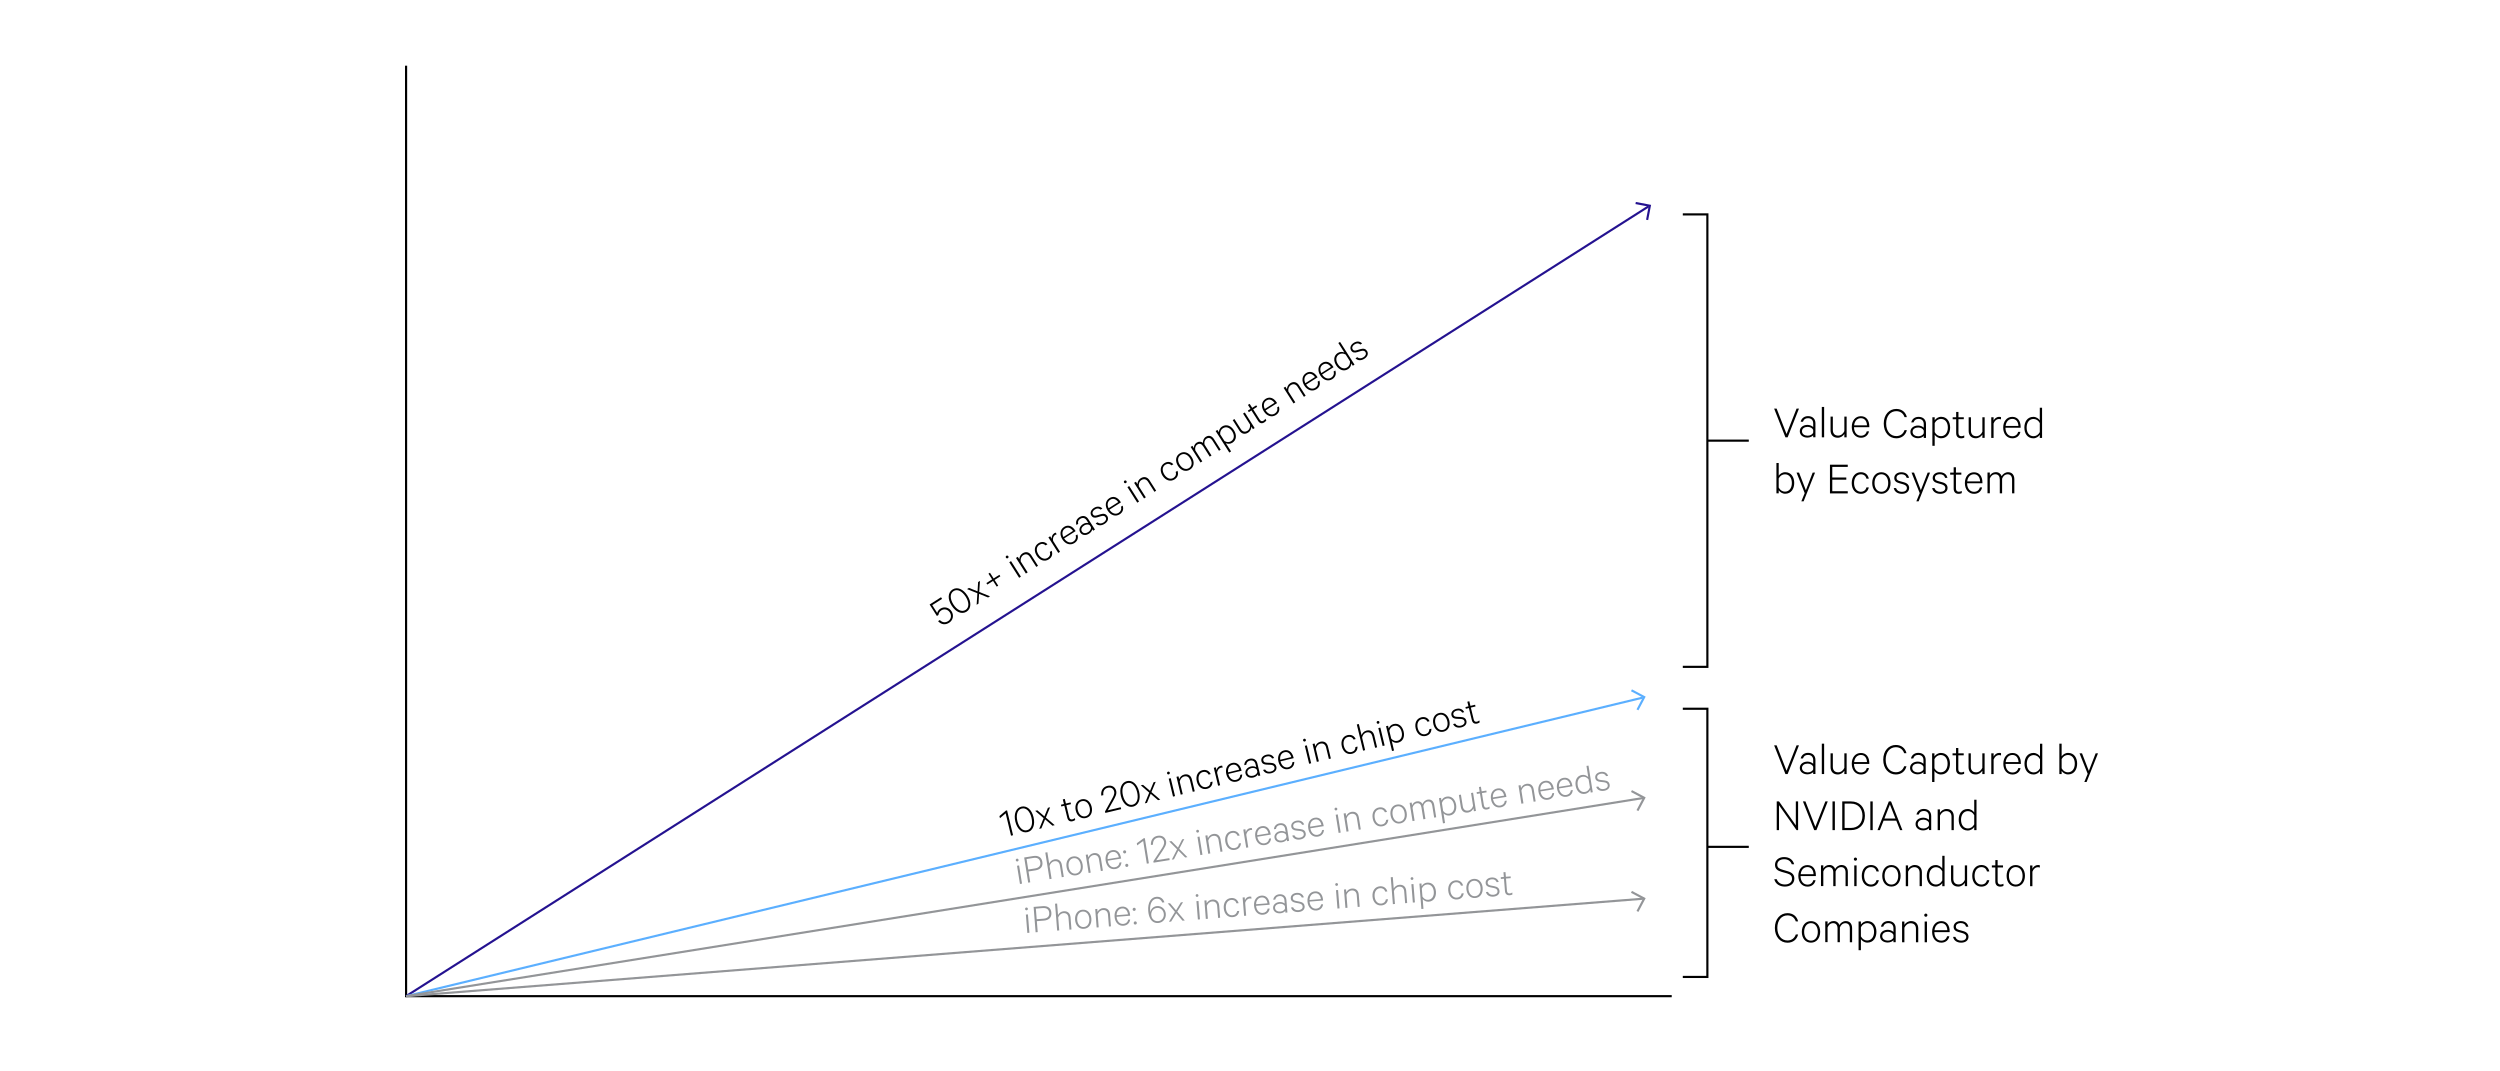 <?xml version="1.0" encoding="utf-8"?>
<!-- Generator: Adobe Illustrator 27.7.0, SVG Export Plug-In . SVG Version: 6.00 Build 0)  -->
<svg version="1.1" xmlns="http://www.w3.org/2000/svg" xmlns:xlink="http://www.w3.org/1999/xlink" x="0px" y="0px"
	 viewBox="0 0 580 248.57" style="enable-background:new 0 0 580 248.57;" xml:space="preserve">
<style type="text/css">
	.st0{fill:none;stroke:#000000;stroke-width:0.5;stroke-miterlimit:10;}
	.st1{fill:none;stroke:#241290;stroke-width:0.5;stroke-miterlimit:10;}
	.st2{fill:none;stroke:#5BAFFF;stroke-width:0.5;stroke-miterlimit:10;}
	.st3{fill:none;stroke:#939598;stroke-width:0.5;stroke-miterlimit:10;}
	.st4{fill:#939598;}
</style>
<g id="Layer_1">
	<g>
		<polyline class="st0" points="387.84,231.11 94.21,231.11 94.21,15.24 		"/>
		<line class="st1" x1="94.21" y1="231.11" x2="382.48" y2="47.87"/>
		<line class="st2" x1="94.21" y1="231.11" x2="381.14" y2="161.84"/>
		<g>
			<path d="M217.72,142.68l-0.36,0.23l-1.69-2.67l2.65-1.68l0.24,0.38l-2.28,1.45l1.15,1.81c0.08-0.31,0.3-0.71,0.74-0.99
				c0.9-0.57,2.02-0.28,2.6,0.63c0.57,0.89,0.35,2.05-0.56,2.63c-0.91,0.58-1.85,0.45-2.58-0.36l0.41-0.26
				c0.58,0.58,1.24,0.68,1.93,0.25c0.69-0.44,0.84-1.3,0.4-2c-0.44-0.7-1.29-0.94-1.98-0.5
				C217.95,141.87,217.76,142.29,217.72,142.68z"/>
			<path d="M220.78,140.5c-0.97-1.52-0.9-3.03,0.2-3.73c1.1-0.7,2.5-0.11,3.46,1.41c0.97,1.52,0.9,3.03-0.2,3.73
				C223.14,142.6,221.75,142.02,220.78,140.5z M221.19,140.23c0.82,1.28,1.93,1.84,2.81,1.28c0.89-0.56,0.85-1.81,0.03-3.09
				c-0.82-1.28-1.93-1.85-2.81-1.28C220.34,137.7,220.38,138.95,221.19,140.23z"/>
			<path d="M227.18,137.33l2.51,1.01l-0.45,0.28l-2.09-0.84l-0.14,2.26l-0.43,0.27l0.17-2.68l-2.4-0.96l0.45-0.28l1.99,0.8
				l0.13-2.15l0.43-0.28L227.18,137.33z"/>
			<path d="M229.67,132.87l0.85,1.33l1.34-0.85l0.22,0.35l-1.34,0.85l0.85,1.33l-0.35,0.22l-0.85-1.33l-1.33,0.85l-0.22-0.35
				l1.33-0.85l-0.85-1.33L229.67,132.87z"/>
			<path d="M233.83,129.49c-0.16,0.1-0.35,0.05-0.45-0.1c-0.09-0.15-0.06-0.35,0.1-0.45c0.16-0.1,0.36-0.04,0.45,0.1
				C234.03,129.19,233.98,129.39,233.83,129.49z M236.85,133.79l-0.41,0.26l-2.29-3.61l0.41-0.26L236.85,133.79z"/>
			<path d="M235.71,129.44l0.41-0.26l0.37,0.58c0-0.48,0.23-1.06,0.74-1.38c0.82-0.52,1.59-0.27,2.07,0.5l1.52,2.39l-0.4,0.25
				l-1.48-2.33c-0.36-0.56-0.91-0.79-1.55-0.39c-0.5,0.32-0.68,0.92-0.58,1.47l1.61,2.53l-0.41,0.26L235.71,129.44z"/>
			<path d="M240.92,126.03c0.76-0.48,1.54-0.34,2.09,0.24l-0.42,0.26c-0.41-0.4-0.93-0.47-1.45-0.14c-0.71,0.45-0.8,1.35-0.22,2.26
				c0.58,0.91,1.44,1.21,2.15,0.76c0.51-0.32,0.68-0.83,0.49-1.37l0.42-0.26c0.29,0.75,0.1,1.51-0.67,2
				c-0.95,0.6-2.07,0.26-2.79-0.86C239.81,127.8,239.97,126.63,240.92,126.03z"/>
			<path d="M245.16,123.96c-0.12,0.02-0.24,0.06-0.37,0.15c-0.44,0.28-0.59,0.82-0.46,1.39l1.6,2.52l-0.41,0.26l-2.29-3.61
				l0.41-0.26l0.37,0.58c-0.06-0.46,0.12-0.99,0.56-1.27c0.14-0.09,0.25-0.13,0.35-0.15L245.16,123.96z"/>
			<path d="M249.95,123.98c0.28,0.75,0.07,1.53-0.69,2.01c-0.95,0.6-2.08,0.26-2.79-0.86c-0.68-1.07-0.58-2.26,0.4-2.89
				c0.96-0.61,1.93-0.19,2.58,0.83l0.09,0.15l-2.66,1.69c0.59,0.91,1.45,1.17,2.15,0.72c0.51-0.33,0.71-0.85,0.52-1.4L249.95,123.98
				z M246.71,124.59l2.23-1.42c-0.43-0.62-1.13-1.02-1.84-0.56C246.45,123.02,246.31,123.78,246.71,124.59z"/>
			<path d="M253.63,123.12l-0.22-0.34c-0.04,0.28-0.3,0.75-0.75,1.03c-0.73,0.47-1.6,0.42-2.04-0.27c-0.42-0.67-0.1-1.49,0.65-1.96
				c0.42-0.27,0.95-0.32,1.23-0.24l-0.41-0.64c-0.34-0.54-0.9-0.69-1.47-0.33c-0.45,0.28-0.62,0.66-0.48,1.17l-0.4,0.25
				c-0.25-0.7,0.02-1.38,0.66-1.79c0.8-0.51,1.6-0.33,2.08,0.42l1.55,2.44L253.63,123.12z M252.81,121.84
				c-0.31-0.24-0.86-0.21-1.3,0.07c-0.51,0.33-0.83,0.88-0.51,1.39c0.32,0.51,0.97,0.47,1.48,0.14c0.44-0.28,0.7-0.76,0.62-1.15
				L252.81,121.84z"/>
			<path d="M254.61,121.18c0.43,0.35,0.93,0.33,1.43,0.02c0.49-0.31,0.74-0.77,0.45-1.22c-0.2-0.31-0.54-0.38-1.07-0.22l-0.79,0.24
				c-0.6,0.19-1.1,0.15-1.43-0.37c-0.4-0.63-0.08-1.35,0.58-1.78c0.75-0.48,1.45-0.39,1.97,0.13l-0.4,0.25
				c-0.41-0.34-0.83-0.36-1.35-0.03c-0.45,0.28-0.69,0.74-0.43,1.16c0.22,0.34,0.51,0.32,1.02,0.17l0.76-0.23
				c0.72-0.23,1.23-0.06,1.53,0.41c0.41,0.65,0.11,1.37-0.63,1.83c-0.72,0.46-1.53,0.45-2.05-0.11L254.61,121.18z"/>
			<path d="M260.45,117.31c0.29,0.75,0.07,1.53-0.68,2.01c-0.95,0.6-2.08,0.26-2.79-0.86c-0.68-1.07-0.58-2.26,0.4-2.89
				c0.96-0.61,1.93-0.19,2.58,0.83l0.09,0.15l-2.66,1.69c0.59,0.91,1.45,1.17,2.15,0.72c0.51-0.33,0.71-0.85,0.52-1.41
				L260.45,117.31z M257.2,117.91l2.23-1.42c-0.43-0.62-1.13-1.02-1.84-0.56C256.94,116.34,256.8,117.11,257.2,117.91z"/>
			<path d="M261.24,112.06c-0.16,0.1-0.35,0.05-0.45-0.1c-0.09-0.15-0.06-0.35,0.1-0.45c0.16-0.1,0.36-0.05,0.45,0.1
				C261.44,111.76,261.4,111.96,261.24,112.06z M264.26,116.36l-0.41,0.26l-2.29-3.61l0.41-0.26L264.26,116.36z"/>
			<path d="M263.12,112.02l0.41-0.26l0.37,0.58c0-0.48,0.23-1.06,0.74-1.38c0.82-0.52,1.59-0.27,2.07,0.5l1.52,2.39l-0.4,0.25
				l-1.48-2.33c-0.36-0.56-0.91-0.79-1.55-0.39c-0.5,0.32-0.68,0.92-0.58,1.47l1.61,2.53l-0.41,0.26L263.12,112.02z"/>
			<path d="M270.13,107.46c0.76-0.49,1.54-0.34,2.09,0.24l-0.42,0.26c-0.4-0.4-0.93-0.47-1.45-0.14c-0.71,0.45-0.8,1.36-0.23,2.27
				c0.58,0.91,1.44,1.21,2.15,0.76c0.51-0.33,0.68-0.83,0.49-1.37l0.41-0.26c0.29,0.75,0.1,1.51-0.67,2
				c-0.95,0.6-2.07,0.26-2.79-0.86C269.02,109.23,269.18,108.06,270.13,107.46z"/>
			<path d="M276.08,108.95c-0.95,0.6-2.08,0.25-2.79-0.86c-0.71-1.11-0.55-2.29,0.4-2.89c0.96-0.61,2.09-0.25,2.79,0.86
				C277.19,107.17,277.04,108.34,276.08,108.95z M273.92,105.55c-0.72,0.45-0.8,1.36-0.22,2.27c0.58,0.91,1.44,1.22,2.15,0.77
				c0.72-0.46,0.81-1.37,0.23-2.28C275.5,105.4,274.64,105.09,273.92,105.55z"/>
			<path d="M279.76,101.34c0.73-0.47,1.43-0.18,1.89,0.55l1.55,2.44l-0.4,0.25l-1.51-2.38c-0.35-0.55-0.83-0.77-1.36-0.44
				c-0.45,0.28-0.6,0.84-0.48,1.37l1.62,2.55l-0.41,0.26l-1.51-2.38c-0.35-0.55-0.83-0.77-1.36-0.44c-0.45,0.28-0.61,0.84-0.48,1.37
				l1.62,2.55l-0.41,0.26l-2.29-3.61l0.41-0.26l0.35,0.55c-0.04-0.45,0.15-0.98,0.64-1.29c0.52-0.33,1.04-0.26,1.45,0.05
				C279.06,102.25,279.25,101.66,279.76,101.34z"/>
			<path d="M285.61,104.73l-0.41,0.26l-3.17-4.99l0.41-0.26l0.34,0.54c0.01-0.44,0.24-1.01,0.73-1.32c1.06-0.68,2.14-0.12,2.77,0.88
				c0.63,0.99,0.68,2.2-0.38,2.88c-0.5,0.32-1.11,0.28-1.51,0.1L285.61,104.73z M284.09,102.33c0.54,0.31,1.1,0.31,1.53,0.03
				c0.76-0.49,0.81-1.4,0.26-2.27c-0.55-0.87-1.4-1.22-2.17-0.73c-0.44,0.28-0.68,0.78-0.63,1.4L284.09,102.33z"/>
			<path d="M291.08,99.31l-0.4,0.25l-0.37-0.58c0,0.48-0.22,1.05-0.73,1.38c-0.82,0.52-1.59,0.27-2.07-0.5l-1.52-2.39l0.4-0.25
				l1.48,2.33c0.36,0.56,0.9,0.79,1.55,0.39c0.5-0.32,0.67-0.92,0.58-1.46l-1.61-2.53l0.4-0.25L291.08,99.31z"/>
			<path d="M290.33,95.22l-0.61,0.39l-0.22-0.35l0.61-0.39l-0.59-0.93l0.4-0.25l0.59,0.93l0.94-0.59l0.22,0.35l-0.93,0.59l1.51,2.38
				c0.26,0.41,0.55,0.47,0.89,0.25c0.18-0.11,0.32-0.28,0.41-0.45l0.24,0.38c-0.09,0.16-0.26,0.34-0.46,0.46
				c-0.53,0.34-1.06,0.27-1.46-0.35L290.33,95.22z"/>
			<path d="M296.68,94.28c0.29,0.75,0.07,1.53-0.68,2.01c-0.95,0.6-2.08,0.26-2.79-0.86c-0.68-1.07-0.58-2.26,0.4-2.89
				c0.96-0.61,1.93-0.19,2.58,0.83l0.09,0.15l-2.66,1.69c0.59,0.91,1.45,1.17,2.15,0.72c0.51-0.33,0.71-0.85,0.52-1.4L296.68,94.28z
				 M293.44,94.88l2.23-1.42c-0.43-0.62-1.13-1.02-1.84-0.56C293.18,93.31,293.04,94.07,293.44,94.88z"/>
			<path d="M297.8,89.98l0.41-0.26l0.37,0.58c0-0.48,0.23-1.06,0.74-1.38c0.82-0.52,1.59-0.27,2.07,0.5l1.52,2.39l-0.4,0.25
				l-1.48-2.33c-0.36-0.56-0.91-0.79-1.55-0.39c-0.5,0.32-0.68,0.92-0.58,1.47l1.61,2.53l-0.41,0.26L297.8,89.98z"/>
			<path d="M306.09,88.3c0.28,0.75,0.07,1.53-0.69,2.01c-0.95,0.6-2.08,0.26-2.79-0.86c-0.68-1.07-0.58-2.26,0.4-2.89
				c0.96-0.61,1.93-0.19,2.58,0.83l0.09,0.15l-2.66,1.69c0.59,0.91,1.45,1.17,2.15,0.72c0.51-0.33,0.71-0.85,0.52-1.4L306.09,88.3z
				 M302.84,88.9l2.23-1.42c-0.43-0.62-1.13-1.02-1.84-0.56C302.59,87.33,302.45,88.09,302.84,88.9z"/>
			<path d="M309.78,85.95c0.29,0.75,0.07,1.53-0.68,2.01c-0.95,0.6-2.08,0.26-2.79-0.86c-0.68-1.07-0.58-2.26,0.4-2.89
				c0.96-0.61,1.93-0.19,2.58,0.83l0.09,0.15l-2.66,1.69c0.59,0.91,1.45,1.17,2.15,0.72c0.51-0.33,0.71-0.85,0.52-1.4L309.78,85.95z
				 M306.54,86.56l2.23-1.42c-0.43-0.62-1.13-1.02-1.84-0.56C306.28,84.98,306.14,85.75,306.54,86.56z"/>
			<path d="M313.5,84.31c-0.01,0.44-0.24,1.01-0.73,1.32c-1.06,0.68-2.13,0.13-2.77-0.87c-0.64-1-0.68-2.2,0.38-2.88
				c0.5-0.31,1.11-0.28,1.51-0.1l-1.4-2.21l0.4-0.25l3.36,5.28l-0.4,0.25L313.5,84.31z M312.19,82.25c-0.54-0.31-1.11-0.3-1.55-0.02
				c-0.75,0.48-0.8,1.4-0.24,2.27c0.55,0.87,1.4,1.22,2.16,0.74c0.44-0.28,0.69-0.79,0.64-1.41L312.19,82.25z"/>
			<path d="M314.88,82.87c0.42,0.35,0.93,0.33,1.43,0.02c0.49-0.31,0.74-0.77,0.46-1.22c-0.2-0.31-0.54-0.38-1.08-0.22l-0.79,0.24
				c-0.6,0.19-1.1,0.15-1.43-0.37c-0.4-0.63-0.08-1.35,0.58-1.77c0.75-0.48,1.45-0.39,1.96,0.13l-0.4,0.25
				c-0.41-0.33-0.83-0.36-1.35-0.03c-0.45,0.28-0.69,0.74-0.43,1.16c0.22,0.34,0.51,0.32,1.02,0.17l0.76-0.23
				c0.72-0.23,1.23-0.06,1.53,0.41c0.41,0.65,0.11,1.37-0.62,1.83c-0.72,0.46-1.53,0.45-2.05-0.11L314.88,82.87z"/>
		</g>
		<g>
			<path d="M235.03,193.77l-0.47,0.11l-1.25-5.19l-1.32,1.14l-0.12-0.5l1.48-1.26l0.29-0.07L235.03,193.77z"/>
			<path d="M235.56,190.61c-0.42-1.75,0.13-3.16,1.4-3.47c1.26-0.3,2.4,0.7,2.82,2.45c0.42,1.75-0.13,3.16-1.39,3.46
				C237.11,193.36,235.98,192.35,235.56,190.61z M236.03,190.49c0.36,1.48,1.23,2.37,2.24,2.12c1.02-0.25,1.39-1.43,1.03-2.91
				c-0.36-1.48-1.23-2.37-2.25-2.12C236.04,187.82,235.68,189.01,236.03,190.49z"/>
			<path d="M242.64,189.68l2.05,1.76l-0.52,0.12l-1.71-1.47l-0.86,2.09l-0.5,0.12l1.02-2.49l-1.96-1.69l0.51-0.12l1.63,1.4
				l0.82-1.99l0.5-0.12L242.64,189.68z"/>
			<path d="M246.93,186.93l-0.7,0.17l-0.1-0.4l0.7-0.17l-0.26-1.07l0.46-0.11l0.26,1.07l1.08-0.26l0.1,0.4l-1.08,0.26l0.66,2.74
				c0.11,0.47,0.37,0.62,0.76,0.53c0.21-0.05,0.4-0.16,0.53-0.3l0.11,0.44c-0.14,0.12-0.36,0.24-0.58,0.29
				c-0.61,0.15-1.09-0.09-1.26-0.8L246.93,186.93z"/>
			<path d="M251.94,189.78c-1.09,0.27-2.05-0.44-2.36-1.72c-0.31-1.28,0.22-2.34,1.31-2.61c1.1-0.27,2.06,0.43,2.37,1.72
				C253.57,188.46,253.04,189.51,251.94,189.78z M250.99,185.87c-0.82,0.2-1.2,1.03-0.94,2.08c0.25,1.05,0.97,1.62,1.79,1.42
				c0.83-0.2,1.21-1.03,0.95-2.08C252.54,186.24,251.83,185.67,250.99,185.87z"/>
			<path d="M257.01,182.76c-0.83,0.2-1.15,0.87-1.03,1.71l-0.48,0.12c-0.15-1.09,0.34-2,1.41-2.26c1.03-0.25,1.82,0.24,2.05,1.18
				c0.18,0.75-0.26,1.46-0.69,2.25L257,188l3-0.72l0.11,0.44l-3.67,0.88l-0.08-0.33l1.5-2.7c0.44-0.8,0.77-1.36,0.62-1.96
				C258.31,182.91,257.72,182.59,257.01,182.76z"/>
			<path d="M260.05,184.69c-0.42-1.75,0.13-3.16,1.4-3.47c1.26-0.31,2.4,0.7,2.82,2.45c0.42,1.75-0.13,3.16-1.39,3.47
				C261.61,187.44,260.48,186.44,260.05,184.69z M260.53,184.57c0.36,1.48,1.23,2.37,2.25,2.12c1.02-0.25,1.39-1.43,1.03-2.91
				c-0.36-1.48-1.23-2.37-2.25-2.12C260.54,181.91,260.17,183.1,260.53,184.57z"/>
			<path d="M267.13,183.76l2.05,1.76l-0.51,0.12l-1.71-1.47l-0.86,2.09l-0.5,0.12l1.02-2.49l-1.96-1.69l0.52-0.12l1.63,1.4
				l0.82-1.99l0.5-0.12L267.13,183.76z"/>
			<path d="M271.15,179.66c-0.18,0.04-0.35-0.06-0.39-0.24c-0.04-0.17,0.06-0.35,0.24-0.4c0.18-0.04,0.35,0.07,0.4,0.24
				C271.43,179.44,271.32,179.61,271.15,179.66z M272.61,184.7l-0.47,0.11l-1-4.16l0.47-0.11L272.61,184.7z"/>
			<path d="M272.94,180.22l0.47-0.11l0.16,0.66c0.16-0.45,0.56-0.93,1.15-1.07c0.95-0.23,1.59,0.26,1.8,1.14l0.66,2.75l-0.46,0.11
				l-0.65-2.69c-0.16-0.64-0.6-1.04-1.34-0.87c-0.57,0.14-0.94,0.65-1.03,1.2l0.7,2.91l-0.47,0.11L272.94,180.22z"/>
			<path d="M278.98,178.68c0.88-0.21,1.57,0.18,1.9,0.91l-0.48,0.12c-0.25-0.51-0.73-0.74-1.32-0.6c-0.81,0.2-1.2,1.02-0.95,2.07
				c0.25,1.05,0.97,1.61,1.79,1.41c0.59-0.14,0.91-0.57,0.9-1.14l0.48-0.12c0.04,0.8-0.4,1.46-1.28,1.68
				c-1.1,0.26-2.05-0.43-2.36-1.72C277.35,179.99,277.88,178.94,278.98,178.68z"/>
			<path d="M283.66,178.09c-0.12-0.02-0.25-0.02-0.4,0.02c-0.51,0.12-0.82,0.58-0.89,1.17l0.7,2.9l-0.47,0.11l-1-4.16l0.47-0.11
				l0.16,0.67c0.09-0.46,0.43-0.9,0.94-1.02c0.16-0.04,0.28-0.04,0.38-0.03L283.66,178.09z"/>
			<path d="M288.18,179.66c0.03,0.81-0.43,1.47-1.3,1.68c-1.09,0.26-2.05-0.43-2.37-1.72c-0.3-1.24,0.18-2.33,1.31-2.61
				c1.11-0.27,1.89,0.45,2.18,1.63l0.04,0.17l-3.06,0.74c0.26,1.05,0.99,1.57,1.8,1.38c0.59-0.14,0.95-0.58,0.95-1.16L288.18,179.66
				z M284.92,179.18l2.57-0.62c-0.2-0.72-0.74-1.33-1.56-1.13C285.18,177.61,284.8,178.29,284.92,179.18z"/>
			<path d="M291.94,180.03l-0.09-0.39c-0.13,0.26-0.53,0.61-1.04,0.74c-0.84,0.2-1.65-0.12-1.85-0.91
				c-0.18-0.77,0.39-1.44,1.25-1.65c0.49-0.12,1,0,1.24,0.17l-0.18-0.74c-0.15-0.62-0.63-0.95-1.29-0.79
				c-0.51,0.12-0.8,0.43-0.84,0.95l-0.46,0.11c-0.01-0.74,0.47-1.3,1.2-1.48c0.93-0.22,1.62,0.2,1.83,1.07l0.68,2.81L291.94,180.03z
				 M291.58,178.55c-0.22-0.32-0.75-0.47-1.25-0.35c-0.59,0.14-1.07,0.57-0.93,1.15c0.14,0.59,0.77,0.76,1.36,0.61
				c0.51-0.12,0.91-0.5,0.95-0.88L291.58,178.55z"/>
			<path d="M293.5,178.52c0.29,0.46,0.77,0.62,1.34,0.48c0.56-0.14,0.95-0.49,0.83-1.01c-0.09-0.36-0.39-0.53-0.95-0.56l-0.83-0.03
				c-0.63-0.02-1.09-0.21-1.24-0.81c-0.17-0.72,0.36-1.31,1.13-1.49c0.86-0.21,1.5,0.1,1.82,0.76l-0.46,0.11
				c-0.28-0.45-0.67-0.61-1.26-0.47c-0.52,0.12-0.9,0.48-0.78,0.96c0.1,0.39,0.38,0.47,0.91,0.49l0.79,0.03
				c0.76,0.02,1.18,0.34,1.31,0.88c0.18,0.75-0.34,1.33-1.18,1.53c-0.83,0.2-1.59-0.07-1.9-0.77L293.5,178.52z"/>
			<path d="M300.27,176.74c0.03,0.81-0.43,1.47-1.3,1.68c-1.1,0.26-2.05-0.43-2.37-1.72c-0.3-1.23,0.18-2.33,1.31-2.61
				c1.1-0.27,1.89,0.45,2.18,1.63l0.04,0.17l-3.06,0.74c0.26,1.05,0.99,1.57,1.8,1.38c0.59-0.14,0.95-0.58,0.95-1.16L300.27,176.74z
				 M297.01,176.26l2.57-0.62c-0.2-0.72-0.73-1.33-1.56-1.13C297.27,174.69,296.89,175.37,297.01,176.26z"/>
			<path d="M302.72,172.03c-0.18,0.04-0.35-0.06-0.4-0.24c-0.04-0.17,0.06-0.35,0.24-0.4c0.18-0.04,0.35,0.07,0.4,0.24
				C303.01,171.81,302.9,171.99,302.72,172.03z M304.19,177.08l-0.47,0.11l-1-4.16l0.47-0.11L304.19,177.08z"/>
			<path d="M304.52,172.6l0.47-0.11l0.16,0.67c0.16-0.45,0.56-0.93,1.15-1.07c0.95-0.23,1.59,0.26,1.8,1.14l0.66,2.75l-0.46,0.11
				l-0.65-2.69c-0.16-0.65-0.6-1.04-1.34-0.87c-0.57,0.14-0.94,0.65-1.03,1.2l0.7,2.91l-0.47,0.11L304.52,172.6z"/>
			<path d="M312.62,170.55c0.88-0.21,1.57,0.18,1.9,0.91l-0.48,0.12c-0.25-0.51-0.73-0.74-1.32-0.6c-0.81,0.2-1.2,1.02-0.95,2.07
				c0.25,1.05,0.97,1.61,1.79,1.41c0.59-0.14,0.91-0.57,0.9-1.14l0.48-0.12c0.04,0.8-0.4,1.46-1.28,1.68
				c-1.1,0.26-2.05-0.43-2.36-1.72C311,171.87,311.53,170.82,312.62,170.55z"/>
			<path d="M314.78,168.08l0.47-0.11l0.63,2.59c0.16-0.45,0.56-0.93,1.15-1.07c0.95-0.23,1.59,0.26,1.8,1.14l0.66,2.75l-0.46,0.11
				l-0.65-2.69c-0.16-0.64-0.6-1.04-1.34-0.87c-0.57,0.14-0.94,0.65-1.03,1.2l0.7,2.91l-0.47,0.11L314.78,168.08z"/>
			<path d="M319.78,167.91c-0.18,0.04-0.35-0.06-0.39-0.24c-0.04-0.17,0.06-0.35,0.24-0.4c0.18-0.04,0.35,0.07,0.39,0.24
				C320.06,167.7,319.96,167.87,319.78,167.91z M321.24,172.96l-0.47,0.11l-1-4.16l0.47-0.11L321.24,172.96z"/>
			<path d="M323.42,174.12l-0.47,0.11l-1.39-5.75l0.47-0.11l0.15,0.62c0.15-0.41,0.55-0.87,1.12-1.01c1.23-0.3,2.06,0.58,2.34,1.72
				c0.28,1.14-0.07,2.3-1.29,2.6c-0.57,0.14-1.14-0.09-1.46-0.39L323.42,174.12z M322.76,171.35c0.41,0.47,0.94,0.65,1.44,0.52
				c0.88-0.21,1.22-1.07,0.98-2.07c-0.24-1-0.93-1.61-1.81-1.39c-0.51,0.12-0.89,0.52-1.05,1.12L322.76,171.35z"/>
			<path d="M329.76,166.41c0.88-0.21,1.57,0.18,1.9,0.91l-0.48,0.12c-0.25-0.51-0.73-0.74-1.32-0.6c-0.81,0.2-1.2,1.02-0.95,2.07
				c0.25,1.05,0.97,1.61,1.79,1.41c0.59-0.14,0.91-0.57,0.9-1.14l0.48-0.12c0.04,0.8-0.4,1.46-1.28,1.68
				c-1.09,0.26-2.05-0.43-2.36-1.72S328.67,166.68,329.76,166.41z"/>
			<path d="M334.91,169.75c-1.1,0.26-2.05-0.44-2.36-1.72c-0.31-1.28,0.22-2.34,1.31-2.61c1.1-0.27,2.06,0.44,2.37,1.72
				C336.54,168.42,336.01,169.48,334.91,169.75z M333.96,165.84c-0.82,0.2-1.2,1.03-0.94,2.08c0.25,1.05,0.97,1.62,1.79,1.42
				c0.83-0.2,1.21-1.03,0.95-2.08C335.51,166.21,334.79,165.64,333.96,165.84z"/>
			<path d="M337.59,167.87c0.29,0.46,0.77,0.62,1.34,0.48c0.56-0.14,0.95-0.49,0.83-1.01c-0.09-0.36-0.39-0.53-0.95-0.55l-0.83-0.03
				c-0.63-0.02-1.09-0.21-1.24-0.81c-0.17-0.72,0.36-1.31,1.13-1.49c0.86-0.21,1.5,0.1,1.82,0.76l-0.46,0.11
				c-0.28-0.45-0.67-0.61-1.26-0.47c-0.52,0.12-0.9,0.47-0.78,0.96c0.1,0.39,0.38,0.47,0.91,0.49l0.79,0.03
				c0.76,0.02,1.18,0.34,1.31,0.88c0.18,0.75-0.34,1.33-1.18,1.53c-0.83,0.2-1.59-0.07-1.9-0.77L337.59,167.87z"/>
			<path d="M340.78,164.27l-0.7,0.17l-0.1-0.4l0.7-0.17l-0.26-1.07l0.46-0.11l0.26,1.07l1.08-0.26l0.1,0.4l-1.08,0.26l0.66,2.74
				c0.11,0.47,0.37,0.62,0.76,0.53c0.21-0.05,0.4-0.16,0.53-0.3l0.11,0.44c-0.14,0.12-0.36,0.24-0.58,0.29
				c-0.61,0.15-1.09-0.09-1.26-0.8L340.78,164.27z"/>
		</g>
		<g>
			<path d="M414.22,101.46l-2.62-6.66h0.58l2.3,5.9l2.32-5.9h0.56l-2.63,6.66H414.22z"/>
			<path d="M420.66,101.46V101c-0.21,0.25-0.74,0.53-1.33,0.53c-0.98,0-1.78-0.56-1.78-1.49c0-0.89,0.8-1.47,1.8-1.47
				c0.56,0,1.09,0.27,1.31,0.51v-0.86c0-0.72-0.43-1.2-1.2-1.2c-0.6,0-0.99,0.26-1.17,0.82h-0.53c0.18-0.81,0.86-1.3,1.7-1.3
				c1.07,0,1.72,0.65,1.72,1.66v3.25H420.66z M420.66,99.75c-0.15-0.41-0.69-0.72-1.28-0.72c-0.68,0-1.32,0.34-1.32,1.02
				c0,0.68,0.64,1.03,1.32,1.03c0.59,0,1.13-0.3,1.28-0.72V99.75z"/>
			<path d="M423.2,101.46h-0.54v-7.05h0.54V101.46z"/>
			<path d="M428.42,101.46h-0.53v-0.77c-0.29,0.46-0.85,0.87-1.53,0.87c-1.09,0-1.67-0.71-1.67-1.72v-3.19h0.53v3.11
				c0,0.75,0.38,1.3,1.24,1.3c0.66,0,1.19-0.47,1.43-1.04v-3.37h0.53V101.46z"/>
			<path d="M433.61,100.06c-0.18,0.89-0.86,1.5-1.86,1.5c-1.27,0-2.14-1.01-2.14-2.5c0-1.43,0.81-2.5,2.12-2.5
				c1.28,0,1.95,0.99,1.95,2.35v0.2h-3.55c0.01,1.22,0.67,1.98,1.61,1.98c0.68,0,1.19-0.38,1.34-1.02H433.61z M430.16,98.67h2.98
				c-0.03-0.85-0.46-1.65-1.41-1.65C430.87,97.02,430.27,97.66,430.16,98.67z"/>
			<path d="M412.66,114.46h-0.53v-7.05h0.53v2.95c0.27-0.41,0.83-0.81,1.5-0.81c1.42,0,2.1,1.17,2.1,2.5c0,1.33-0.68,2.5-2.1,2.5
				c-0.66,0-1.23-0.4-1.5-0.81V114.46z M412.66,113.11c0.33,0.62,0.87,0.95,1.45,0.95c1.01,0,1.6-0.85,1.6-2.01
				c0-1.16-0.6-2.01-1.6-2.01c-0.59,0-1.13,0.34-1.45,0.95V113.11z"/>
			<path d="M417.91,116.31l0.78-1.91l-1.89-4.75h0.58l1.58,4.08l1.58-4.08h0.55l-2.65,6.66H417.91z"/>
			<path d="M428.68,107.81v0.51h-3.59v2.46h3.25v0.51h-3.25v2.67h3.59v0.51h-4.13v-6.66H428.68z"/>
			<path d="M431.72,109.55c1.02,0,1.67,0.61,1.84,1.5h-0.55c-0.14-0.63-0.61-1.01-1.29-1.01c-0.94,0-1.58,0.8-1.58,2.02
				c0,1.21,0.64,2.02,1.58,2.02c0.68,0,1.15-0.38,1.29-1.01h0.55c-0.17,0.89-0.82,1.5-1.84,1.5c-1.27,0-2.12-1.01-2.12-2.5
				C429.6,110.56,430.45,109.55,431.72,109.55z"/>
			<path d="M436.47,114.56c-1.27,0-2.12-1.02-2.12-2.5c0-1.49,0.86-2.5,2.12-2.5c1.28,0,2.14,1.02,2.14,2.5
				C438.6,113.54,437.75,114.56,436.47,114.56z M436.47,110.03c-0.95,0-1.58,0.81-1.58,2.03c0,1.21,0.63,2.03,1.58,2.03
				c0.97,0,1.59-0.81,1.59-2.03C438.06,110.84,437.43,110.03,436.47,110.03z"/>
			<path d="M439.89,113.22c0.19,0.59,0.68,0.88,1.34,0.88c0.65,0,1.17-0.28,1.17-0.89c0-0.41-0.28-0.68-0.89-0.86l-0.9-0.25
				c-0.68-0.18-1.14-0.52-1.14-1.21c0-0.83,0.74-1.33,1.63-1.33c1,0,1.62,0.51,1.79,1.31h-0.53c-0.18-0.56-0.57-0.85-1.26-0.85
				c-0.6,0-1.11,0.28-1.11,0.85c0,0.46,0.29,0.62,0.87,0.78l0.86,0.24c0.82,0.22,1.2,0.68,1.2,1.31c0,0.87-0.73,1.37-1.7,1.37
				c-0.96,0-1.72-0.5-1.87-1.34H439.89z"/>
			<path d="M444.59,116.31l0.78-1.91l-1.89-4.75h0.58l1.58,4.08l1.58-4.08h0.55l-2.65,6.66H444.59z"/>
			<path d="M448.8,113.22c0.19,0.59,0.68,0.88,1.34,0.88c0.65,0,1.17-0.28,1.17-0.89c0-0.41-0.28-0.68-0.89-0.86l-0.9-0.25
				c-0.68-0.18-1.14-0.52-1.14-1.21c0-0.83,0.74-1.33,1.63-1.33c1,0,1.62,0.51,1.79,1.31h-0.53c-0.18-0.56-0.57-0.85-1.26-0.85
				c-0.6,0-1.11,0.28-1.11,0.85c0,0.46,0.29,0.62,0.87,0.78l0.86,0.24c0.82,0.22,1.2,0.68,1.2,1.31c0,0.87-0.73,1.37-1.7,1.37
				c-0.96,0-1.72-0.5-1.87-1.34H448.8z"/>
			<path d="M453.25,110.12h-0.81v-0.47h0.81v-1.24h0.53v1.24h1.25v0.47h-1.25v3.18c0,0.54,0.24,0.78,0.69,0.78
				c0.24,0,0.48-0.08,0.66-0.18v0.51c-0.18,0.1-0.46,0.16-0.71,0.16c-0.71,0-1.17-0.39-1.17-1.21V110.12z"/>
			<path d="M459.85,113.07c-0.18,0.89-0.86,1.5-1.86,1.5c-1.27,0-2.14-1.01-2.14-2.5c0-1.43,0.81-2.5,2.12-2.5
				c1.28,0,1.95,0.99,1.95,2.35v0.2h-3.55c0.01,1.22,0.67,1.98,1.61,1.98c0.68,0,1.19-0.38,1.34-1.02H459.85z M456.4,111.68h2.98
				c-0.03-0.85-0.46-1.65-1.41-1.65C457.1,110.03,456.51,110.67,456.4,111.68z"/>
			<path d="M465.87,109.55c0.97,0,1.46,0.69,1.46,1.66v3.25h-0.53v-3.18c0-0.74-0.33-1.24-1.03-1.24c-0.6,0-1.08,0.43-1.28,1.01v3.4
				h-0.54v-3.18c0-0.74-0.32-1.24-1.03-1.24c-0.6,0-1.08,0.43-1.28,1.01v3.4h-0.54v-4.81h0.54v0.74c0.24-0.46,0.74-0.83,1.39-0.83
				c0.69,0,1.15,0.38,1.35,0.92C464.65,110,465.19,109.55,465.87,109.55z"/>
		</g>
		<g>
			<path d="M414.22,179.58l-2.62-6.66h0.58l2.3,5.9l2.32-5.9h0.56l-2.63,6.66H414.22z"/>
			<path d="M420.66,179.58v-0.46c-0.21,0.25-0.74,0.53-1.33,0.53c-0.98,0-1.78-0.56-1.78-1.49c0-0.89,0.8-1.47,1.8-1.47
				c0.56,0,1.09,0.27,1.31,0.51v-0.86c0-0.72-0.43-1.2-1.2-1.2c-0.6,0-0.99,0.26-1.17,0.82h-0.53c0.18-0.81,0.86-1.3,1.7-1.3
				c1.07,0,1.72,0.65,1.72,1.66v3.25H420.66z M420.66,177.87c-0.15-0.41-0.69-0.72-1.28-0.72c-0.68,0-1.32,0.34-1.32,1.02
				c0,0.68,0.64,1.03,1.32,1.03c0.59,0,1.13-0.3,1.28-0.71V177.87z"/>
			<path d="M423.2,179.58h-0.54v-7.05h0.54V179.58z"/>
			<path d="M428.42,179.58h-0.53v-0.77c-0.29,0.46-0.85,0.87-1.53,0.87c-1.09,0-1.67-0.71-1.67-1.72v-3.19h0.53v3.11
				c0,0.75,0.38,1.3,1.24,1.3c0.66,0,1.19-0.47,1.43-1.04v-3.37h0.53V179.58z"/>
			<path d="M433.61,178.19c-0.18,0.89-0.86,1.5-1.86,1.5c-1.27,0-2.14-1.01-2.14-2.5c0-1.43,0.81-2.5,2.12-2.5
				c1.28,0,1.95,0.99,1.95,2.35v0.2h-3.55c0.01,1.23,0.67,1.98,1.61,1.98c0.68,0,1.19-0.38,1.34-1.02H433.61z M430.16,176.8h2.98
				c-0.03-0.85-0.46-1.65-1.41-1.65C430.87,175.15,430.27,175.79,430.16,176.8z"/>
			<path d="M439.84,172.83c1.29,0,2.19,0.76,2.46,1.91h-0.54c-0.28-0.85-0.94-1.39-1.92-1.39c-1.38,0-2.36,1.12-2.36,2.91
				c0,1.78,0.99,2.9,2.36,2.9c0.97,0,1.64-0.54,1.92-1.39h0.54c-0.27,1.15-1.18,1.91-2.46,1.91c-1.64,0-2.93-1.32-2.93-3.43
				C436.91,174.15,438.2,172.83,439.84,172.83z"/>
			<path d="M446.24,179.58v-0.46c-0.21,0.25-0.74,0.53-1.33,0.53c-0.97,0-1.78-0.56-1.78-1.49c0-0.89,0.8-1.47,1.8-1.47
				c0.56,0,1.09,0.27,1.31,0.51v-0.86c0-0.72-0.43-1.2-1.2-1.2c-0.6,0-0.99,0.26-1.17,0.82h-0.53c0.18-0.81,0.86-1.3,1.7-1.3
				c1.07,0,1.72,0.65,1.72,1.66v3.25H446.24z M446.24,177.87c-0.15-0.41-0.69-0.72-1.28-0.72c-0.68,0-1.32,0.34-1.32,1.02
				c0,0.68,0.64,1.03,1.32,1.03c0.59,0,1.13-0.3,1.28-0.71V177.87z"/>
			<path d="M448.79,181.43h-0.54v-6.66h0.54v0.72c0.27-0.41,0.83-0.81,1.5-0.81c1.42,0,2.1,1.18,2.1,2.5s-0.68,2.5-2.1,2.5
				c-0.66,0-1.23-0.4-1.5-0.81V181.43z M448.79,178.23c0.33,0.62,0.86,0.95,1.44,0.95c1.02,0,1.61-0.85,1.61-2.01
				c0-1.16-0.6-2.01-1.61-2.01c-0.59,0-1.12,0.34-1.44,0.95V178.23z"/>
			<path d="M453.8,175.24h-0.81v-0.47h0.81v-1.24h0.53v1.24h1.25v0.47h-1.25v3.18c0,0.54,0.24,0.78,0.69,0.78
				c0.24,0,0.48-0.08,0.66-0.18v0.51c-0.18,0.1-0.46,0.16-0.71,0.16c-0.71,0-1.17-0.39-1.17-1.21V175.24z"/>
			<path d="M460.43,179.58h-0.53v-0.77c-0.29,0.46-0.85,0.87-1.53,0.87c-1.09,0-1.67-0.71-1.67-1.72v-3.19h0.53v3.11
				c0,0.75,0.38,1.3,1.24,1.3c0.66,0,1.19-0.47,1.43-1.04v-3.37h0.53V179.58z"/>
			<path d="M464.24,175.27c-0.13-0.05-0.27-0.09-0.44-0.09c-0.59,0-1.05,0.42-1.28,1.04v3.36h-0.54v-4.81h0.54v0.77
				c0.22-0.48,0.71-0.87,1.3-0.87c0.18,0,0.31,0.03,0.42,0.06V175.27z"/>
			<path d="M468.77,178.19c-0.18,0.89-0.86,1.5-1.86,1.5c-1.27,0-2.14-1.01-2.14-2.5c0-1.43,0.81-2.5,2.12-2.5
				c1.28,0,1.95,0.99,1.95,2.35v0.2h-3.55c0.01,1.23,0.67,1.98,1.61,1.98c0.68,0,1.19-0.38,1.34-1.02H468.77z M465.32,176.8h2.98
				c-0.03-0.85-0.46-1.65-1.41-1.65C466.02,175.15,465.43,175.79,465.32,176.8z"/>
			<path d="M473.28,178.87c-0.27,0.41-0.83,0.81-1.5,0.81c-1.42,0-2.1-1.17-2.1-2.5c0-1.33,0.68-2.5,2.1-2.5
				c0.66,0,1.23,0.4,1.5,0.81v-2.95h0.53v7.05h-0.53V178.87z M473.28,176.13c-0.32-0.62-0.87-0.95-1.45-0.95
				c-1.01,0-1.61,0.85-1.61,2.01c0,1.16,0.6,2.01,1.61,2.01c0.59,0,1.13-0.34,1.45-0.95V176.13z"/>
			<path d="M478.3,179.58h-0.53v-7.05h0.53v2.95c0.27-0.41,0.83-0.81,1.5-0.81c1.42,0,2.1,1.17,2.1,2.5c0,1.33-0.68,2.5-2.1,2.5
				c-0.66,0-1.23-0.4-1.5-0.81V179.58z M478.3,178.23c0.33,0.62,0.87,0.95,1.45,0.95c1.01,0,1.6-0.85,1.6-2.01
				c0-1.16-0.6-2.01-1.6-2.01c-0.59,0-1.13,0.34-1.45,0.95V178.23z"/>
			<path d="M483.56,181.43l0.78-1.91l-1.89-4.75h0.58l1.58,4.08l1.58-4.08h0.55l-2.65,6.66H483.56z"/>
			<path d="M417.17,192.59h-0.37l-4.07-5.78v5.78h-0.53v-6.66h0.53l3.9,5.55v-5.55h0.53V192.59z"/>
			<path d="M420.9,192.59l-2.62-6.66h0.58l2.3,5.9l2.32-5.9h0.56l-2.63,6.66H420.9z"/>
			<path d="M425.69,192.59h-0.55v-6.66h0.55V192.59z"/>
			<path d="M427.4,185.93h2.03c1.93,0,3.23,1.3,3.23,3.33c0,2.03-1.3,3.33-3.23,3.33h-2.03V185.93z M429.42,192.08
				c1.64,0,2.67-1.12,2.67-2.82c0-1.7-1.03-2.82-2.67-2.82h-1.47v5.64H429.42z"/>
			<path d="M434.47,192.59h-0.55v-6.66h0.55V192.59z"/>
			<path d="M438.72,185.93l2.64,6.66h-0.55l-0.87-2.19h-2.95l-0.86,2.19h-0.55l2.63-6.66H438.72z M437.18,189.9h2.56l-1.28-3.25
				L437.18,189.9z"/>
			<path d="M447.52,192.59v-0.46c-0.21,0.25-0.74,0.53-1.33,0.53c-0.97,0-1.78-0.56-1.78-1.49c0-0.89,0.8-1.47,1.8-1.47
				c0.56,0,1.09,0.27,1.31,0.51v-0.86c0-0.72-0.43-1.2-1.2-1.2c-0.6,0-0.99,0.26-1.17,0.82h-0.53c0.18-0.81,0.86-1.3,1.7-1.3
				c1.07,0,1.72,0.65,1.72,1.66v3.25H447.52z M447.52,190.88c-0.15-0.41-0.69-0.72-1.28-0.72c-0.68,0-1.32,0.34-1.32,1.02
				c0,0.68,0.64,1.03,1.32,1.03c0.59,0,1.13-0.3,1.28-0.71V190.88z"/>
			<path d="M449.53,187.78h0.54v0.77c0.29-0.46,0.86-0.87,1.54-0.87c1.09,0,1.67,0.7,1.67,1.72v3.19h-0.53v-3.11
				c0-0.75-0.38-1.3-1.23-1.3c-0.66,0-1.2,0.47-1.44,1.04v3.37h-0.54V187.78z"/>
			<path d="M458.02,191.87c-0.27,0.41-0.83,0.81-1.5,0.81c-1.42,0-2.1-1.17-2.1-2.5c0-1.33,0.68-2.5,2.1-2.5
				c0.66,0,1.23,0.4,1.5,0.81v-2.95h0.53v7.05h-0.53V191.87z M458.02,189.13c-0.32-0.62-0.87-0.95-1.45-0.95
				c-1.01,0-1.61,0.85-1.61,2.01c0,1.16,0.6,2.01,1.61,2.01c0.59,0,1.13-0.34,1.45-0.95V189.13z"/>
			<path d="M412.2,203.97c0.27,0.8,0.98,1.23,1.89,1.23c0.95,0,1.66-0.49,1.66-1.33c0-0.59-0.3-1-1.15-1.24l-1.27-0.36
				c-0.93-0.26-1.53-0.68-1.53-1.63c0-1.13,0.95-1.8,2.1-1.8c1.3,0,2.08,0.68,2.34,1.67h-0.55c-0.25-0.71-0.82-1.17-1.79-1.17
				c-0.87,0-1.57,0.46-1.57,1.27c0,0.7,0.46,0.95,1.27,1.18l1.12,0.33c1.09,0.3,1.57,0.85,1.57,1.72c0,1.17-0.95,1.85-2.2,1.85
				c-1.22,0-2.2-0.62-2.46-1.72H412.2z"/>
			<path d="M421.21,204.2c-0.18,0.89-0.86,1.5-1.86,1.5c-1.27,0-2.14-1.01-2.14-2.5c0-1.43,0.81-2.5,2.12-2.5
				c1.28,0,1.95,0.99,1.95,2.35v0.2h-3.55c0.01,1.22,0.67,1.98,1.61,1.98c0.68,0,1.19-0.38,1.34-1.02H421.21z M417.76,202.81h2.98
				c-0.03-0.85-0.46-1.65-1.41-1.65C418.47,201.16,417.87,201.8,417.76,202.81z"/>
			<path d="M427.24,200.68c0.97,0,1.46,0.69,1.46,1.66v3.25h-0.53v-3.18c0-0.74-0.33-1.24-1.03-1.24c-0.6,0-1.08,0.43-1.28,1.01v3.4
				h-0.54v-3.18c0-0.74-0.33-1.24-1.03-1.24c-0.6,0-1.08,0.43-1.28,1.01v3.4h-0.54v-4.81h0.54v0.74c0.24-0.46,0.74-0.83,1.39-0.83
				c0.69,0,1.15,0.38,1.35,0.92C426.01,201.13,426.55,200.68,427.24,200.68z"/>
			<path d="M430.46,199.69c-0.21,0-0.37-0.16-0.37-0.37c0-0.2,0.16-0.37,0.37-0.37c0.21,0,0.37,0.17,0.37,0.37
				C430.83,199.52,430.67,199.69,430.46,199.69z M430.73,205.59h-0.54v-4.81h0.54V205.59z"/>
			<path d="M434.05,200.68c1.02,0,1.67,0.61,1.84,1.5h-0.55c-0.14-0.63-0.61-1.01-1.29-1.01c-0.94,0-1.58,0.8-1.58,2.02
				c0,1.21,0.64,2.02,1.58,2.02c0.68,0,1.15-0.38,1.29-1.01h0.55c-0.17,0.89-0.82,1.5-1.84,1.5c-1.27,0-2.12-1.01-2.12-2.5
				C431.93,201.69,432.78,200.68,434.05,200.68z"/>
			<path d="M438.8,205.69c-1.27,0-2.12-1.02-2.12-2.5c0-1.49,0.86-2.5,2.12-2.5c1.28,0,2.14,1.02,2.14,2.5
				C440.94,204.67,440.08,205.69,438.8,205.69z M438.8,201.16c-0.95,0-1.58,0.81-1.58,2.03c0,1.21,0.63,2.03,1.58,2.03
				c0.97,0,1.59-0.81,1.59-2.03C440.39,201.97,439.76,201.16,438.8,201.16z"/>
			<path d="M442.13,200.78h0.54v0.77c0.29-0.46,0.86-0.87,1.54-0.87c1.09,0,1.67,0.7,1.67,1.72v3.19h-0.53v-3.11
				c0-0.75-0.38-1.3-1.23-1.3c-0.66,0-1.2,0.47-1.44,1.04v3.37h-0.54V200.78z"/>
			<path d="M450.61,204.88c-0.27,0.41-0.83,0.81-1.5,0.81c-1.42,0-2.1-1.17-2.1-2.5c0-1.33,0.68-2.5,2.1-2.5
				c0.66,0,1.23,0.4,1.5,0.81v-2.95h0.53v7.05h-0.53V204.88z M450.61,202.14c-0.32-0.62-0.87-0.95-1.45-0.95
				c-1.01,0-1.61,0.85-1.61,2.01c0,1.16,0.6,2.01,1.61,2.01c0.59,0,1.13-0.34,1.45-0.95V202.14z"/>
			<path d="M456.37,205.59h-0.53v-0.77c-0.29,0.46-0.85,0.87-1.53,0.87c-1.09,0-1.67-0.7-1.67-1.72v-3.19h0.53v3.11
				c0,0.75,0.38,1.3,1.24,1.3c0.66,0,1.19-0.47,1.43-1.04v-3.37h0.53V205.59z"/>
			<path d="M459.68,200.68c1.02,0,1.67,0.61,1.84,1.5h-0.55c-0.14-0.63-0.61-1.01-1.29-1.01c-0.94,0-1.58,0.8-1.58,2.02
				c0,1.21,0.64,2.02,1.58,2.02c0.68,0,1.15-0.38,1.29-1.01h0.55c-0.17,0.89-0.82,1.5-1.84,1.5c-1.27,0-2.12-1.01-2.12-2.5
				C457.56,201.69,458.42,200.68,459.68,200.68z"/>
			<path d="M462.92,201.25h-0.81v-0.47h0.81v-1.24h0.53v1.24h1.25v0.47h-1.25v3.18c0,0.54,0.24,0.78,0.69,0.78
				c0.24,0,0.48-0.08,0.66-0.18v0.51c-0.18,0.1-0.46,0.16-0.72,0.16c-0.71,0-1.17-0.39-1.17-1.21V201.25z"/>
			<path d="M467.65,205.69c-1.27,0-2.12-1.02-2.12-2.5c0-1.49,0.86-2.5,2.12-2.5c1.28,0,2.14,1.02,2.14,2.5
				C469.78,204.67,468.93,205.69,467.65,205.69z M467.65,201.16c-0.95,0-1.58,0.81-1.58,2.03c0,1.21,0.63,2.03,1.58,2.03
				c0.97,0,1.59-0.81,1.59-2.03C469.24,201.97,468.61,201.16,467.65,201.16z"/>
			<path d="M473.24,201.28c-0.13-0.05-0.27-0.09-0.44-0.09c-0.59,0-1.05,0.42-1.28,1.04v3.36h-0.54v-4.81h0.54v0.77
				c0.22-0.48,0.71-0.87,1.3-0.87c0.18,0,0.31,0.03,0.42,0.06V201.28z"/>
			<path d="M414.7,211.85c1.29,0,2.19,0.76,2.46,1.91h-0.54c-0.28-0.85-0.94-1.39-1.92-1.39c-1.38,0-2.36,1.12-2.36,2.91
				c0,1.78,0.99,2.91,2.36,2.91c0.97,0,1.64-0.54,1.92-1.39h0.54c-0.27,1.15-1.18,1.91-2.46,1.91c-1.64,0-2.93-1.32-2.93-3.43
				C411.77,213.17,413.06,211.85,414.7,211.85z"/>
			<path d="M420.14,218.7c-1.27,0-2.12-1.02-2.12-2.5c0-1.49,0.86-2.5,2.12-2.5c1.28,0,2.14,1.02,2.14,2.5
				C422.27,217.68,421.41,218.7,420.14,218.7z M420.14,214.17c-0.95,0-1.58,0.81-1.58,2.03c0,1.21,0.63,2.03,1.58,2.03
				c0.97,0,1.59-0.81,1.59-2.03C421.73,214.98,421.1,214.17,420.14,214.17z"/>
			<path d="M428.23,213.69c0.97,0,1.46,0.69,1.46,1.66v3.25h-0.53v-3.18c0-0.74-0.33-1.24-1.03-1.24c-0.6,0-1.08,0.43-1.28,1.01v3.4
				h-0.54v-3.18c0-0.74-0.33-1.24-1.03-1.24c-0.6,0-1.08,0.43-1.28,1.01v3.4h-0.54v-4.81H424v0.74c0.24-0.46,0.74-0.83,1.39-0.83
				c0.69,0,1.15,0.38,1.35,0.92C427.01,214.13,427.55,213.69,428.23,213.69z"/>
			<path d="M431.73,220.44h-0.54v-6.66h0.54v0.72c0.27-0.41,0.83-0.81,1.5-0.81c1.42,0,2.1,1.18,2.1,2.5c0,1.32-0.68,2.5-2.1,2.5
				c-0.66,0-1.23-0.4-1.5-0.81V220.44z M431.73,217.24c0.33,0.62,0.86,0.95,1.44,0.95c1.02,0,1.61-0.85,1.61-2.01
				c0-1.16-0.6-2.01-1.61-2.01c-0.59,0-1.12,0.34-1.44,0.95V217.24z"/>
			<path d="M439.28,218.6v-0.46c-0.21,0.25-0.74,0.53-1.33,0.53c-0.97,0-1.78-0.56-1.78-1.49c0-0.89,0.8-1.47,1.8-1.47
				c0.56,0,1.09,0.27,1.31,0.51v-0.86c0-0.72-0.43-1.2-1.2-1.2c-0.6,0-0.99,0.26-1.17,0.82h-0.53c0.18-0.81,0.86-1.3,1.7-1.3
				c1.07,0,1.72,0.65,1.72,1.66v3.25H439.28z M439.28,216.89c-0.15-0.41-0.69-0.72-1.28-0.72c-0.68,0-1.32,0.34-1.32,1.02
				s0.64,1.03,1.32,1.03c0.59,0,1.13-0.3,1.28-0.72V216.89z"/>
			<path d="M441.28,213.79h0.54v0.77c0.29-0.46,0.86-0.87,1.54-0.87c1.09,0,1.67,0.7,1.67,1.72v3.19h-0.53v-3.11
				c0-0.75-0.38-1.3-1.24-1.3c-0.66,0-1.2,0.47-1.44,1.04v3.37h-0.54V213.79z"/>
			<path d="M446.79,212.69c-0.21,0-0.37-0.16-0.37-0.37c0-0.2,0.16-0.37,0.37-0.37s0.37,0.17,0.37,0.37
				C447.15,212.53,446.99,212.69,446.79,212.69z M447.06,218.6h-0.54v-4.81h0.54V218.6z"/>
			<path d="M452.25,217.2c-0.18,0.89-0.86,1.5-1.86,1.5c-1.27,0-2.14-1.01-2.14-2.5c0-1.43,0.81-2.5,2.12-2.5
				c1.28,0,1.95,0.99,1.95,2.35v0.2h-3.55c0.01,1.22,0.67,1.98,1.61,1.98c0.68,0,1.19-0.38,1.34-1.02H452.25z M448.8,215.81h2.98
				c-0.03-0.85-0.46-1.65-1.41-1.65C449.51,214.17,448.91,214.81,448.8,215.81z"/>
			<path d="M453.65,217.35c0.2,0.59,0.68,0.88,1.35,0.88c0.65,0,1.17-0.28,1.17-0.89c0-0.41-0.28-0.68-0.89-0.86l-0.9-0.25
				c-0.68-0.18-1.14-0.52-1.14-1.21c0-0.83,0.74-1.33,1.63-1.33c1,0,1.62,0.51,1.79,1.31h-0.53c-0.18-0.56-0.57-0.85-1.26-0.85
				c-0.6,0-1.11,0.28-1.11,0.85c0,0.46,0.29,0.62,0.87,0.78l0.86,0.24c0.82,0.22,1.2,0.68,1.2,1.31c0,0.87-0.73,1.37-1.7,1.37
				c-0.96,0-1.72-0.5-1.87-1.34H453.65z"/>
		</g>
		<polyline class="st1" points="379.47,47.1 382.76,47.73 382.13,51.02 		"/>
		<polyline class="st2" points="378.5,160.15 381.46,161.72 379.89,164.68 		"/>
		<line class="st3" x1="94.21" y1="231.11" x2="381.46" y2="185.1"/>
		<line class="st3" x1="94.21" y1="231.11" x2="381.46" y2="208.48"/>
		<polyline class="st3" points="378.5,183.53 381.46,185.1 379.89,188.06 		"/>
		<polyline class="st3" points="378.5,206.91 381.46,208.48 379.89,211.45 		"/>
		<g>
			<polyline class="st0" points="390.41,49.74 396.11,49.74 396.11,154.71 390.41,154.71 			"/>
			<line class="st0" x1="396.11" y1="102.23" x2="405.72" y2="102.23"/>
		</g>
		<g>
			<polyline class="st0" points="390.41,226.65 396.11,226.65 396.11,164.43 390.41,164.43 			"/>
			<line class="st0" x1="396.11" y1="196.47" x2="405.72" y2="196.47"/>
		</g>
		<g>
			<path class="st4" d="M236.04,199.86c-0.18,0.03-0.35-0.09-0.38-0.27c-0.03-0.17,0.09-0.35,0.27-0.38
				c0.18-0.03,0.35,0.1,0.37,0.27C236.34,199.67,236.23,199.83,236.04,199.86z M237.11,205l-0.48,0.08l-0.68-4.22l0.48-0.08
				L237.11,205z"/>
			<path class="st4" d="M238.62,202.18l0.4,2.52l-0.48,0.08l-0.93-5.84l2.11-0.34c1.14-0.18,1.94,0.28,2.11,1.36
				c0.18,1.09-0.44,1.78-1.58,1.96L238.62,202.18z M239.77,199.04l-1.61,0.26l0.39,2.43l1.61-0.26c0.9-0.14,1.31-0.67,1.18-1.44
				C241.22,199.28,240.67,198.9,239.77,199.04z"/>
			<path class="st4" d="M242.51,197.8l0.48-0.08l0.42,2.63c0.19-0.44,0.63-0.88,1.23-0.98c0.96-0.15,1.56,0.38,1.71,1.28l0.45,2.79
				l-0.47,0.07l-0.44-2.73c-0.1-0.66-0.52-1.09-1.27-0.97c-0.58,0.09-0.99,0.58-1.12,1.11l0.47,2.96l-0.48,0.08L242.51,197.8z"/>
			<path class="st4" d="M249.66,203.08c-1.11,0.18-2.01-0.6-2.22-1.9c-0.21-1.3,0.4-2.32,1.51-2.49c1.12-0.18,2.02,0.59,2.22,1.9
				C251.39,201.89,250.79,202.9,249.66,203.08z M249.03,199.11c-0.83,0.13-1.27,0.93-1.1,2c0.17,1.07,0.84,1.69,1.67,1.56
				c0.85-0.14,1.28-0.94,1.11-2C250.54,199.6,249.87,198.97,249.03,199.11z"/>
			<path class="st4" d="M251.89,198.31l0.48-0.08l0.11,0.68c0.19-0.44,0.63-0.88,1.23-0.98c0.96-0.15,1.56,0.38,1.71,1.28l0.45,2.79
				l-0.47,0.08l-0.44-2.73c-0.1-0.66-0.52-1.09-1.27-0.97c-0.58,0.09-0.99,0.58-1.12,1.11l0.47,2.96l-0.48,0.08L251.89,198.31z"/>
			<path class="st4" d="M260.17,200.05c-0.04,0.8-0.54,1.43-1.43,1.57c-1.11,0.18-2.01-0.58-2.22-1.9c-0.2-1.25,0.36-2.31,1.51-2.49
				c1.12-0.18,1.85,0.59,2.04,1.79l0.03,0.17l-3.11,0.5c0.18,1.07,0.87,1.65,1.69,1.51c0.6-0.1,0.99-0.5,1.04-1.08L260.17,200.05z
				 M256.96,199.32l2.61-0.42c-0.15-0.74-0.63-1.38-1.47-1.25C257.34,197.78,256.91,198.42,256.96,199.32z"/>
			<path class="st4" d="M260.85,197.27c0.2-0.03,0.39,0.1,0.42,0.31c0.03,0.2-0.1,0.39-0.3,0.42c-0.19,0.03-0.38-0.11-0.41-0.31
				C260.53,197.49,260.66,197.3,260.85,197.27z M261.35,200.4c0.2-0.03,0.39,0.1,0.42,0.31c0.03,0.2-0.1,0.39-0.3,0.42
				c-0.19,0.03-0.38-0.1-0.41-0.3C261.03,200.62,261.16,200.43,261.35,200.4z"/>
			<path class="st4" d="M266.54,200.29l-0.48,0.08l-0.84-5.27l-1.4,1.03l-0.08-0.5l1.57-1.14l0.29-0.05L266.54,200.29z"/>
			<path class="st4" d="M268.66,194.34c-0.85,0.14-1.21,0.78-1.16,1.62l-0.49,0.08c-0.07-1.1,0.49-1.97,1.58-2.14
				c1.05-0.17,1.8,0.38,1.95,1.34c0.12,0.76-0.38,1.43-0.86,2.19l-1.44,2.15l3.05-0.49l0.07,0.45l-3.73,0.6l-0.05-0.33l1.7-2.58
				c0.5-0.76,0.87-1.3,0.78-1.91C269.95,194.59,269.39,194.22,268.66,194.34z"/>
			<path class="st4" d="M273.58,196.94l1.91,1.92l-0.52,0.08l-1.59-1.6l-1.02,2.02l-0.5,0.08l1.22-2.4l-1.82-1.83l0.52-0.08
				l1.51,1.52l0.97-1.92l0.5-0.08L273.58,196.94z"/>
			<path class="st4" d="M277.9,193.16c-0.18,0.03-0.35-0.09-0.38-0.27c-0.03-0.17,0.09-0.35,0.27-0.38c0.18-0.03,0.35,0.1,0.37,0.27
				C278.2,192.96,278.08,193.13,277.9,193.16z M278.97,198.3l-0.48,0.08l-0.68-4.22l0.48-0.08L278.97,198.3z"/>
			<path class="st4" d="M279.64,193.86l0.48-0.08l0.11,0.68c0.19-0.44,0.63-0.88,1.23-0.98c0.96-0.15,1.56,0.38,1.71,1.28l0.45,2.79
				l-0.47,0.08l-0.44-2.73c-0.1-0.66-0.52-1.09-1.27-0.97c-0.58,0.09-0.99,0.58-1.12,1.11l0.47,2.96l-0.48,0.08L279.64,193.86z"/>
			<path class="st4" d="M285.78,192.79c0.89-0.14,1.55,0.3,1.83,1.05l-0.48,0.08c-0.21-0.53-0.67-0.8-1.27-0.7
				c-0.83,0.13-1.27,0.93-1.1,1.99c0.17,1.07,0.84,1.68,1.67,1.55c0.6-0.1,0.95-0.49,0.99-1.07l0.48-0.08
				c-0.03,0.8-0.51,1.43-1.41,1.57c-1.11,0.18-2.01-0.59-2.22-1.9C284.06,193.98,284.67,192.97,285.78,192.79z"/>
			<path class="st4" d="M290.5,192.57c-0.12-0.03-0.25-0.04-0.4-0.01c-0.51,0.08-0.86,0.52-0.97,1.09l0.47,2.95l-0.48,0.08
				l-0.68-4.22l0.48-0.08l0.11,0.68c0.12-0.45,0.5-0.86,1.02-0.94c0.16-0.03,0.28-0.02,0.38,0L290.5,192.57z"/>
			<path class="st4" d="M294.88,194.49c-0.04,0.81-0.54,1.43-1.43,1.57c-1.11,0.18-2.01-0.58-2.22-1.9
				c-0.2-1.26,0.36-2.31,1.51-2.49c1.12-0.18,1.85,0.59,2.04,1.79l0.03,0.17l-3.11,0.5c0.18,1.07,0.87,1.65,1.69,1.52
				c0.6-0.1,0.99-0.5,1.04-1.08L294.88,194.49z M291.66,193.76l2.61-0.42c-0.15-0.74-0.63-1.38-1.47-1.25
				C292.05,192.22,291.62,192.86,291.66,193.76z"/>
			<path class="st4" d="M298.6,195.16l-0.06-0.4c-0.15,0.25-0.57,0.57-1.09,0.65c-0.86,0.14-1.64-0.24-1.77-1.05
				c-0.12-0.78,0.5-1.41,1.37-1.55c0.5-0.08,1,0.08,1.22,0.26l-0.12-0.75c-0.1-0.63-0.55-0.99-1.22-0.89
				c-0.52,0.08-0.83,0.37-0.91,0.89l-0.47,0.07c0.05-0.74,0.57-1.26,1.31-1.38c0.94-0.15,1.6,0.33,1.75,1.21l0.46,2.85L298.6,195.16
				z M298.36,193.65c-0.19-0.34-0.71-0.53-1.22-0.45c-0.6,0.1-1.11,0.48-1.02,1.08c0.1,0.6,0.71,0.81,1.31,0.72
				c0.51-0.08,0.94-0.42,1.02-0.81L298.36,193.65z"/>
			<path class="st4" d="M300.27,193.77c0.25,0.49,0.72,0.67,1.3,0.58c0.57-0.09,0.99-0.41,0.9-0.94c-0.06-0.36-0.34-0.56-0.9-0.63
				l-0.82-0.09c-0.62-0.06-1.07-0.3-1.17-0.9c-0.12-0.73,0.46-1.27,1.24-1.4c0.87-0.14,1.49,0.22,1.75,0.9l-0.47,0.07
				c-0.24-0.47-0.62-0.66-1.22-0.56c-0.52,0.08-0.93,0.4-0.85,0.9c0.06,0.4,0.34,0.5,0.87,0.56l0.79,0.09
				c0.75,0.07,1.15,0.43,1.24,0.98c0.12,0.76-0.44,1.3-1.3,1.44c-0.85,0.14-1.58-0.2-1.83-0.91L300.27,193.77z"/>
			<path class="st4" d="M307.16,192.53c-0.04,0.8-0.54,1.43-1.42,1.57c-1.11,0.18-2.02-0.58-2.22-1.9c-0.2-1.25,0.36-2.31,1.51-2.49
				c1.12-0.18,1.85,0.59,2.04,1.79l0.03,0.17l-3.11,0.5c0.18,1.07,0.87,1.65,1.69,1.51c0.6-0.1,0.99-0.5,1.04-1.08L307.16,192.53z
				 M303.95,191.79l2.61-0.42c-0.15-0.74-0.63-1.38-1.47-1.25C304.33,190.25,303.9,190.9,303.95,191.79z"/>
			<path class="st4" d="M309.98,188.02c-0.18,0.03-0.34-0.09-0.37-0.27c-0.03-0.17,0.09-0.35,0.27-0.38
				c0.18-0.03,0.35,0.1,0.38,0.27C310.28,187.83,310.16,187.99,309.98,188.02z M311.04,193.16l-0.48,0.08l-0.68-4.22l0.48-0.08
				L311.04,193.16z"/>
			<path class="st4" d="M311.72,188.73l0.48-0.08l0.11,0.68c0.19-0.44,0.63-0.88,1.23-0.98c0.96-0.15,1.56,0.38,1.71,1.28l0.45,2.79
				l-0.47,0.08l-0.44-2.73c-0.1-0.66-0.52-1.09-1.27-0.97c-0.58,0.09-0.99,0.58-1.12,1.11l0.47,2.96l-0.48,0.08L311.72,188.73z"/>
			<path class="st4" d="M319.96,187.32c0.89-0.14,1.55,0.3,1.83,1.05l-0.49,0.08c-0.21-0.53-0.67-0.8-1.27-0.7
				c-0.83,0.13-1.27,0.93-1.1,1.99c0.17,1.07,0.84,1.68,1.67,1.55c0.6-0.1,0.95-0.49,0.99-1.07l0.49-0.08
				c-0.03,0.8-0.51,1.43-1.41,1.57c-1.11,0.18-2.01-0.59-2.21-1.9C318.24,188.5,318.85,187.5,319.96,187.32z"/>
			<path class="st4" d="M324.83,191.04c-1.11,0.18-2.01-0.6-2.22-1.9c-0.21-1.3,0.4-2.32,1.51-2.49c1.12-0.18,2.02,0.59,2.23,1.9
				C326.56,189.85,325.95,190.86,324.83,191.04z M324.19,187.07c-0.84,0.13-1.27,0.93-1.1,2c0.17,1.07,0.84,1.69,1.67,1.56
				c0.85-0.14,1.28-0.94,1.11-2C325.71,187.56,325.04,186.93,324.19,187.07z"/>
			<path class="st4" d="M331.23,185.51c0.86-0.14,1.38,0.4,1.51,1.25l0.46,2.85l-0.47,0.08l-0.45-2.79
				c-0.1-0.65-0.46-1.04-1.08-0.94c-0.52,0.08-0.89,0.53-0.98,1.06l0.48,2.98l-0.48,0.08l-0.45-2.78c-0.1-0.65-0.46-1.04-1.08-0.94
				c-0.52,0.08-0.89,0.53-0.98,1.06l0.48,2.99l-0.48,0.08l-0.68-4.22l0.48-0.08l0.1,0.65c0.15-0.43,0.53-0.83,1.1-0.93
				c0.61-0.1,1.06,0.17,1.31,0.62C330.22,186.07,330.63,185.61,331.23,185.51z"/>
			<path class="st4" d="M335.25,190.94l-0.48,0.08l-0.93-5.84l0.48-0.08l0.1,0.63c0.18-0.4,0.62-0.83,1.2-0.92
				c1.24-0.2,2.01,0.74,2.2,1.9c0.19,1.16-0.25,2.29-1.49,2.49c-0.58,0.09-1.13-0.18-1.43-0.5L335.25,190.94z M334.81,188.14
				c0.37,0.5,0.89,0.72,1.4,0.63c0.89-0.14,1.3-0.97,1.14-1.99c-0.16-1.02-0.81-1.68-1.7-1.53c-0.51,0.08-0.93,0.45-1.13,1.04
				L334.81,188.14z"/>
			<path class="st4" d="M342.42,188.14l-0.47,0.07l-0.11-0.68c-0.19,0.44-0.62,0.88-1.22,0.98c-0.96,0.15-1.56-0.38-1.71-1.28
				l-0.45-2.8l0.47-0.08l0.44,2.73c0.1,0.66,0.51,1.09,1.27,0.97c0.58-0.09,0.98-0.58,1.11-1.11l-0.47-2.96l0.47-0.08L342.42,188.14
				z"/>
			<path class="st4" d="M343.35,184.08l-0.71,0.11l-0.07-0.41l0.71-0.11l-0.17-1.08l0.46-0.08l0.17,1.08l1.09-0.18l0.07,0.41
				l-1.09,0.18l0.45,2.78c0.08,0.48,0.32,0.65,0.72,0.59c0.21-0.03,0.41-0.13,0.56-0.26l0.07,0.45c-0.15,0.11-0.38,0.21-0.61,0.24
				c-0.62,0.1-1.08-0.18-1.2-0.9L343.35,184.08z"/>
			<path class="st4" d="M349.56,185.74c-0.04,0.81-0.54,1.43-1.43,1.57c-1.11,0.18-2.01-0.58-2.22-1.9
				c-0.2-1.25,0.36-2.31,1.51-2.49c1.12-0.18,1.85,0.59,2.04,1.79l0.03,0.17l-3.11,0.5c0.18,1.07,0.87,1.65,1.69,1.51
				c0.6-0.1,0.99-0.5,1.04-1.08L349.56,185.74z M346.34,185l2.61-0.42c-0.15-0.74-0.63-1.38-1.47-1.25
				C346.73,183.46,346.29,184.11,346.34,185z"/>
			<path class="st4" d="M352.29,182.23l0.48-0.08l0.11,0.68c0.19-0.44,0.63-0.88,1.23-0.98c0.96-0.15,1.56,0.38,1.71,1.28l0.45,2.8
				l-0.47,0.07l-0.44-2.73c-0.1-0.66-0.52-1.09-1.27-0.97c-0.58,0.09-0.99,0.58-1.12,1.12l0.47,2.96l-0.48,0.08L352.29,182.23z"/>
			<path class="st4" d="M360.56,183.97c-0.04,0.8-0.54,1.43-1.42,1.57c-1.11,0.18-2.02-0.58-2.22-1.9c-0.2-1.25,0.36-2.31,1.51-2.49
				c1.12-0.18,1.85,0.59,2.04,1.79l0.03,0.17l-3.11,0.5c0.18,1.07,0.87,1.65,1.69,1.51c0.6-0.1,0.99-0.5,1.04-1.08L360.56,183.97z
				 M357.35,183.24l2.61-0.42c-0.15-0.74-0.63-1.38-1.47-1.25C357.73,181.7,357.3,182.34,357.35,183.24z"/>
			<path class="st4" d="M364.88,183.28c-0.04,0.81-0.54,1.43-1.43,1.57c-1.11,0.18-2.01-0.58-2.22-1.9
				c-0.2-1.26,0.36-2.31,1.51-2.49c1.12-0.18,1.85,0.59,2.04,1.79l0.03,0.17l-3.11,0.5c0.18,1.07,0.87,1.65,1.69,1.51
				c0.6-0.1,0.99-0.5,1.04-1.08L364.88,183.28z M361.67,182.55l2.61-0.42c-0.15-0.74-0.63-1.38-1.47-1.25
				C362.05,181.01,361.62,181.65,361.67,182.55z"/>
			<path class="st4" d="M368.95,183.25c-0.18,0.4-0.62,0.83-1.2,0.92c-1.25,0.2-2.01-0.73-2.2-1.9c-0.19-1.17,0.25-2.29,1.49-2.49
				c0.58-0.09,1.13,0.18,1.43,0.5l-0.41-2.59l0.47-0.07l0.99,6.18l-0.47,0.07L368.95,183.25z M368.56,180.84
				c-0.37-0.5-0.89-0.72-1.41-0.63c-0.88,0.14-1.29,0.97-1.12,1.99c0.16,1.02,0.8,1.67,1.69,1.53c0.52-0.08,0.94-0.45,1.14-1.04
				L368.56,180.84z"/>
			<path class="st4" d="M370.79,182.47c0.25,0.49,0.72,0.67,1.3,0.58c0.57-0.09,0.99-0.41,0.9-0.94c-0.06-0.36-0.34-0.56-0.9-0.63
				l-0.82-0.09c-0.63-0.06-1.07-0.3-1.17-0.9c-0.12-0.73,0.46-1.27,1.24-1.4c0.87-0.14,1.49,0.22,1.75,0.9l-0.47,0.08
				c-0.24-0.47-0.62-0.66-1.22-0.57c-0.52,0.08-0.93,0.4-0.85,0.9c0.06,0.4,0.34,0.5,0.87,0.56l0.78,0.09
				c0.75,0.07,1.15,0.43,1.24,0.98c0.12,0.76-0.44,1.3-1.3,1.44c-0.85,0.14-1.58-0.2-1.83-0.92L370.79,182.47z"/>
		</g>
		<g>
			<path class="st4" d="M238.17,211.19c-0.18,0.01-0.34-0.12-0.35-0.3c-0.01-0.17,0.12-0.34,0.3-0.35c0.18-0.01,0.34,0.13,0.35,0.3
				C238.48,211.02,238.35,211.18,238.17,211.19z M238.82,216.4l-0.48,0.04l-0.34-4.26l0.48-0.04L238.82,216.4z"/>
			<path class="st4" d="M240.55,213.71l0.2,2.54l-0.49,0.04l-0.46-5.89l2.13-0.17c1.15-0.09,1.91,0.43,1.99,1.52
				c0.09,1.1-0.58,1.74-1.73,1.83L240.55,213.71z M241.94,210.67l-1.62,0.13l0.19,2.46l1.62-0.13c0.91-0.07,1.36-0.56,1.29-1.34
				C243.37,211.02,242.85,210.6,241.94,210.67z"/>
			<path class="st4" d="M244.77,209.66l0.48-0.04l0.21,2.66c0.23-0.42,0.7-0.83,1.3-0.87c0.97-0.08,1.53,0.51,1.6,1.41l0.22,2.82
				l-0.47,0.04l-0.22-2.76c-0.05-0.66-0.43-1.13-1.18-1.07c-0.59,0.05-1.03,0.5-1.21,1.02l0.24,2.99l-0.48,0.04L244.77,209.66z"/>
			<path class="st4" d="M251.48,215.49c-1.12,0.09-1.95-0.75-2.06-2.07c-0.1-1.31,0.58-2.28,1.71-2.37
				c1.13-0.09,1.96,0.75,2.07,2.07C253.3,214.44,252.62,215.4,251.48,215.49z M251.17,211.48c-0.84,0.07-1.34,0.83-1.26,1.91
				c0.08,1.07,0.7,1.75,1.54,1.68c0.85-0.07,1.35-0.83,1.27-1.91C252.64,212.09,252.02,211.41,251.17,211.48z"/>
			<path class="st4" d="M254.09,210.91l0.48-0.04l0.05,0.68c0.23-0.42,0.7-0.83,1.3-0.87c0.97-0.08,1.53,0.51,1.6,1.41l0.22,2.82
				l-0.47,0.04l-0.22-2.75c-0.05-0.66-0.43-1.13-1.19-1.07c-0.59,0.05-1.03,0.5-1.2,1.02l0.24,2.99l-0.48,0.04L254.09,210.91z"/>
			<path class="st4" d="M262.2,213.32c-0.1,0.8-0.65,1.38-1.55,1.45c-1.12,0.09-1.96-0.74-2.07-2.07c-0.1-1.27,0.54-2.28,1.71-2.37
				c1.13-0.09,1.8,0.74,1.89,1.95l0.01,0.17l-3.14,0.25c0.1,1.08,0.74,1.71,1.56,1.65c0.6-0.05,1.03-0.42,1.12-1L262.2,213.32z
				 M259.05,212.33l2.64-0.21c-0.09-0.75-0.52-1.43-1.36-1.36C259.56,210.82,259.08,211.43,259.05,212.33z"/>
			<path class="st4" d="M263.1,210.6c0.2-0.02,0.38,0.13,0.39,0.34c0.02,0.2-0.13,0.38-0.34,0.39c-0.19,0.02-0.37-0.14-0.38-0.34
				C262.76,210.79,262.91,210.62,263.1,210.6z M263.35,213.76c0.2-0.02,0.38,0.13,0.39,0.35c0.02,0.2-0.13,0.38-0.34,0.39
				c-0.19,0.02-0.37-0.13-0.38-0.34C263.01,213.95,263.16,213.77,263.35,213.76z"/>
			<path class="st4" d="M269.65,209.39c-0.24-0.56-0.64-0.94-1.35-0.89c-0.94,0.07-1.59,1.12-1.47,2.7
				c0.01,0.11,0.02,0.29,0.05,0.42c0.11-0.77,0.76-1.35,1.54-1.41c1.08-0.09,1.96,0.72,2.05,1.8c0.09,1.1-0.66,2.04-1.76,2.13
				c-0.83,0.06-1.45-0.33-1.83-0.99c-0.3-0.52-0.44-1.15-0.49-1.81c-0.16-1.98,0.69-3.18,1.88-3.28c0.99-0.08,1.59,0.45,1.88,1.28
				L269.65,209.39z M268.67,213.71c0.83-0.06,1.41-0.77,1.34-1.65c-0.07-0.88-0.75-1.49-1.58-1.42c-0.84,0.07-1.41,0.77-1.34,1.65
				C267.16,213.16,267.82,213.77,268.67,213.71z"/>
			<path class="st4" d="M273.12,211.5l1.75,2.06l-0.53,0.04l-1.46-1.72l-1.18,1.93l-0.51,0.04l1.4-2.29l-1.67-1.97l0.53-0.04
				l1.39,1.64l1.12-1.84l0.51-0.04L273.12,211.5z"/>
			<path class="st4" d="M277.74,208.08c-0.18,0.02-0.34-0.12-0.35-0.3c-0.01-0.17,0.12-0.34,0.3-0.35c0.18-0.01,0.34,0.13,0.35,0.3
				C278.05,207.91,277.92,208.06,277.74,208.08z M278.39,213.29l-0.48,0.04l-0.34-4.26l0.48-0.04L278.39,213.29z"/>
			<path class="st4" d="M279.42,208.92l0.48-0.04l0.05,0.68c0.23-0.42,0.7-0.83,1.3-0.87c0.97-0.08,1.53,0.51,1.6,1.41l0.22,2.82
				l-0.47,0.04l-0.22-2.75c-0.05-0.66-0.43-1.13-1.18-1.07c-0.59,0.05-1.03,0.5-1.21,1.02l0.24,2.99l-0.48,0.04L279.42,208.92z"/>
			<path class="st4" d="M285.62,208.34c0.9-0.07,1.52,0.42,1.74,1.2l-0.49,0.04c-0.17-0.55-0.61-0.85-1.21-0.8
				c-0.83,0.07-1.34,0.82-1.26,1.9c0.08,1.07,0.71,1.74,1.54,1.67c0.6-0.05,0.99-0.42,1.07-0.98l0.49-0.04
				c-0.09,0.8-0.62,1.38-1.53,1.45c-1.12,0.09-1.95-0.74-2.06-2.07C283.81,209.38,284.5,208.43,285.62,208.34z"/>
			<path class="st4" d="M290.34,208.5c-0.12-0.04-0.25-0.06-0.4-0.05c-0.52,0.04-0.9,0.45-1.06,1.01l0.23,2.98l-0.48,0.04
				l-0.34-4.26l0.48-0.04l0.05,0.68c0.16-0.44,0.56-0.82,1.09-0.86c0.16-0.01,0.28,0.01,0.38,0.03L290.34,208.5z"/>
			<path class="st4" d="M294.56,210.77c-0.1,0.8-0.65,1.38-1.55,1.45c-1.12,0.09-1.96-0.74-2.07-2.07c-0.1-1.27,0.54-2.27,1.71-2.37
				c1.13-0.09,1.8,0.74,1.89,1.95l0.01,0.17l-3.14,0.25c0.1,1.08,0.73,1.71,1.56,1.65c0.61-0.05,1.03-0.42,1.12-1L294.56,210.77z
				 M291.41,209.78l2.64-0.21c-0.09-0.75-0.52-1.43-1.36-1.36C291.92,208.27,291.43,208.88,291.41,209.78z"/>
			<path class="st4" d="M298.21,211.73l-0.03-0.4c-0.17,0.24-0.62,0.52-1.14,0.56c-0.86,0.07-1.61-0.38-1.68-1.19
				c-0.06-0.79,0.61-1.36,1.49-1.43c0.5-0.04,0.99,0.16,1.2,0.36l-0.06-0.76c-0.05-0.63-0.47-1.03-1.15-0.98
				c-0.53,0.04-0.85,0.3-0.98,0.81l-0.47,0.04c0.11-0.73,0.67-1.21,1.42-1.27c0.95-0.08,1.57,0.46,1.64,1.35l0.23,2.88
				L298.21,211.73z M298.09,210.21c-0.16-0.35-0.67-0.58-1.18-0.54c-0.61,0.05-1.15,0.39-1.1,0.99c0.05,0.6,0.64,0.87,1.24,0.82
				c0.52-0.04,0.98-0.35,1.08-0.72L298.09,210.21z"/>
			<path class="st4" d="M299.99,210.48c0.21,0.5,0.67,0.73,1.25,0.68c0.58-0.05,1.02-0.33,0.97-0.87c-0.03-0.36-0.3-0.59-0.85-0.7
				l-0.81-0.16c-0.62-0.12-1.04-0.38-1.09-0.99c-0.06-0.74,0.56-1.23,1.35-1.29c0.88-0.07,1.47,0.34,1.68,1.04l-0.47,0.04
				c-0.2-0.49-0.57-0.71-1.17-0.66c-0.53,0.04-0.96,0.33-0.92,0.83c0.03,0.4,0.3,0.53,0.82,0.63l0.77,0.15
				c0.75,0.13,1.11,0.52,1.16,1.08c0.06,0.77-0.55,1.26-1.41,1.33c-0.85,0.07-1.56-0.32-1.75-1.06L299.99,210.48z"/>
			<path class="st4" d="M306.96,209.79c-0.1,0.8-0.65,1.38-1.55,1.45c-1.12,0.09-1.96-0.74-2.07-2.07c-0.1-1.27,0.54-2.27,1.71-2.37
				c1.13-0.09,1.8,0.74,1.89,1.95l0.01,0.17l-3.14,0.25c0.1,1.08,0.73,1.71,1.56,1.64c0.6-0.05,1.03-0.42,1.12-0.99L306.96,209.79z
				 M303.81,208.8l2.64-0.21c-0.09-0.75-0.52-1.43-1.36-1.36C304.32,207.3,303.83,207.9,303.81,208.8z"/>
			<path class="st4" d="M310.12,205.52c-0.18,0.02-0.34-0.12-0.35-0.3c-0.01-0.17,0.12-0.34,0.3-0.35c0.18-0.01,0.34,0.13,0.35,0.3
				C310.43,205.36,310.3,205.51,310.12,205.52z M310.77,210.74l-0.48,0.04l-0.34-4.26l0.48-0.04L310.77,210.74z"/>
			<path class="st4" d="M311.8,206.37l0.48-0.04l0.05,0.68c0.23-0.42,0.7-0.83,1.3-0.87c0.97-0.08,1.53,0.51,1.6,1.41l0.22,2.82
				l-0.47,0.04l-0.22-2.75c-0.05-0.66-0.43-1.13-1.18-1.07c-0.59,0.05-1.03,0.5-1.2,1.02l0.24,2.99l-0.48,0.04L311.8,206.37z"/>
			<path class="st4" d="M320.13,205.62c0.9-0.07,1.52,0.42,1.74,1.2l-0.49,0.04c-0.17-0.55-0.61-0.85-1.21-0.8
				c-0.83,0.07-1.34,0.82-1.26,1.9c0.08,1.07,0.71,1.74,1.54,1.67c0.6-0.05,0.99-0.42,1.07-0.98l0.49-0.04
				c-0.09,0.8-0.62,1.38-1.53,1.45c-1.12,0.09-1.95-0.74-2.06-2.07C318.32,206.67,319.01,205.71,320.13,205.62z"/>
			<path class="st4" d="M322.65,203.52l0.48-0.04l0.21,2.66c0.23-0.42,0.7-0.83,1.3-0.87c0.97-0.08,1.53,0.51,1.6,1.41l0.22,2.82
				l-0.47,0.04l-0.22-2.76c-0.05-0.66-0.43-1.13-1.18-1.07c-0.59,0.05-1.03,0.5-1.2,1.02l0.24,2.99l-0.48,0.04L322.65,203.52z"/>
			<path class="st4" d="M327.61,204.15c-0.18,0.01-0.34-0.12-0.35-0.3c-0.01-0.17,0.12-0.34,0.3-0.35c0.18-0.02,0.34,0.13,0.35,0.3
				C327.92,203.98,327.79,204.13,327.61,204.15z M328.26,209.36l-0.48,0.04l-0.34-4.26l0.48-0.04L328.26,209.36z"/>
			<path class="st4" d="M330.24,210.85l-0.48,0.04l-0.46-5.89l0.48-0.04l0.05,0.63c0.21-0.38,0.68-0.78,1.27-0.82
				c1.26-0.1,1.94,0.9,2.04,2.07c0.09,1.17-0.43,2.26-1.69,2.36c-0.59,0.05-1.11-0.27-1.38-0.62L330.24,210.85z M330.01,208.01
				c0.33,0.53,0.83,0.79,1.34,0.74c0.9-0.07,1.37-0.86,1.29-1.89c-0.08-1.03-0.67-1.73-1.57-1.66c-0.52,0.04-0.97,0.38-1.21,0.95
				L330.01,208.01z"/>
			<path class="st4" d="M337.7,204.24c0.9-0.07,1.52,0.42,1.74,1.2l-0.49,0.04c-0.17-0.55-0.61-0.85-1.21-0.8
				c-0.83,0.07-1.35,0.82-1.26,1.9c0.08,1.07,0.71,1.74,1.54,1.67c0.6-0.05,0.99-0.42,1.07-0.98l0.49-0.04
				c-0.09,0.8-0.62,1.38-1.53,1.45c-1.12,0.09-1.95-0.74-2.06-2.07C335.89,205.28,336.58,204.33,337.7,204.24z"/>
			<path class="st4" d="M342.26,208.34c-1.12,0.09-1.95-0.75-2.06-2.07c-0.1-1.31,0.58-2.28,1.71-2.37
				c1.13-0.09,1.96,0.75,2.07,2.07C344.08,207.29,343.39,208.26,342.26,208.34z M341.94,204.33c-0.84,0.07-1.34,0.83-1.26,1.91
				c0.08,1.07,0.7,1.75,1.54,1.68c0.85-0.07,1.35-0.83,1.27-1.91C343.41,204.94,342.8,204.27,341.94,204.33z"/>
			<path class="st4" d="M345.2,206.91c0.21,0.5,0.67,0.73,1.25,0.68c0.58-0.04,1.02-0.33,0.97-0.87c-0.03-0.36-0.3-0.59-0.85-0.7
				l-0.81-0.16c-0.62-0.12-1.04-0.38-1.09-0.99c-0.06-0.74,0.56-1.23,1.35-1.29c0.88-0.07,1.47,0.34,1.68,1.04l-0.47,0.04
				c-0.2-0.49-0.57-0.71-1.17-0.66c-0.53,0.04-0.96,0.33-0.92,0.83c0.03,0.4,0.3,0.53,0.82,0.63l0.77,0.15
				c0.74,0.14,1.11,0.52,1.16,1.08c0.06,0.77-0.55,1.26-1.41,1.33c-0.85,0.07-1.56-0.32-1.75-1.06L345.2,206.91z"/>
			<path class="st4" d="M348.92,203.86l-0.72,0.06l-0.03-0.41l0.72-0.06l-0.09-1.09l0.47-0.04l0.09,1.09l1.1-0.09l0.03,0.41
				l-1.1,0.09l0.22,2.81c0.04,0.48,0.26,0.68,0.67,0.64c0.21-0.02,0.42-0.1,0.57-0.21l0.04,0.45c-0.16,0.1-0.39,0.18-0.62,0.19
				c-0.62,0.05-1.06-0.26-1.12-0.99L348.92,203.86z"/>
		</g>
	</g>
</g>
<g id="Layer_2">
	<path d="M439.94,94.87c1.28,0,2.18,0.76,2.45,1.9h-0.54c-0.28-0.84-0.94-1.38-1.91-1.38c-1.37,0-2.35,1.11-2.35,2.89
		c0,1.77,0.98,2.89,2.35,2.89c0.97,0,1.63-0.54,1.91-1.38h0.54c-0.27,1.14-1.18,1.9-2.45,1.9c-1.63,0-2.91-1.32-2.91-3.41
		C437.02,96.19,438.31,94.87,439.94,94.87z"/>
	<path d="M446.31,101.59v-0.45c-0.2,0.25-0.73,0.53-1.33,0.53c-0.97,0-1.77-0.56-1.77-1.48c0-0.88,0.8-1.47,1.79-1.47
		c0.56,0,1.09,0.27,1.31,0.51v-0.85c0-0.71-0.43-1.2-1.2-1.2c-0.59,0-0.98,0.26-1.17,0.82h-0.53c0.18-0.81,0.85-1.29,1.7-1.29
		c1.07,0,1.72,0.65,1.72,1.65v3.24H446.31z M446.31,99.89c-0.15-0.41-0.69-0.71-1.27-0.71c-0.68,0-1.32,0.33-1.32,1.01
		c0,0.68,0.64,1.03,1.32,1.03c0.58,0,1.12-0.3,1.27-0.71V99.89z"/>
	<path d="M448.85,103.43h-0.54V96.8h0.54v0.71c0.27-0.41,0.83-0.81,1.49-0.81c1.41,0,2.09,1.18,2.09,2.49s-0.68,2.49-2.09,2.49
		c-0.66,0-1.22-0.4-1.49-0.81V103.43z M448.85,100.24c0.32,0.62,0.85,0.95,1.44,0.95c1.01,0,1.61-0.84,1.61-2c0-1.15-0.59-2-1.61-2
		c-0.58,0-1.11,0.33-1.44,0.95V100.24z"/>
	<path d="M453.83,97.27h-0.81V96.8h0.81v-1.23h0.53v1.23h1.24v0.46h-1.24v3.16c0,0.54,0.24,0.78,0.69,0.78
		c0.24,0,0.47-0.08,0.66-0.18v0.51c-0.18,0.1-0.45,0.16-0.71,0.16c-0.7,0-1.17-0.39-1.17-1.21V97.27z"/>
	<path d="M460.44,101.59h-0.53v-0.77c-0.29,0.45-0.84,0.86-1.52,0.86c-1.09,0-1.66-0.7-1.66-1.72V96.8h0.53v3.1
		c0,0.74,0.38,1.3,1.23,1.3c0.66,0,1.19-0.46,1.42-1.04V96.8h0.53V101.59z"/>
	<path d="M464.22,97.3c-0.13-0.05-0.27-0.09-0.44-0.09c-0.58,0-1.05,0.42-1.27,1.04v3.35h-0.54V96.8h0.54v0.77
		c0.22-0.47,0.7-0.86,1.3-0.86c0.18,0,0.31,0.03,0.42,0.06V97.3z"/>
	<path d="M468.73,100.2c-0.18,0.88-0.85,1.49-1.86,1.49c-1.26,0-2.13-1-2.13-2.49c0-1.42,0.81-2.49,2.11-2.49
		c1.27,0,1.94,0.98,1.94,2.34v0.19h-3.53c0.01,1.22,0.67,1.97,1.6,1.97c0.68,0,1.19-0.38,1.34-1.01H468.73z M465.3,98.82h2.97
		c-0.03-0.84-0.45-1.64-1.4-1.64C466,97.18,465.41,97.82,465.3,98.82z"/>
	<path d="M473.23,100.88c-0.27,0.41-0.83,0.81-1.49,0.81c-1.41,0-2.09-1.17-2.09-2.49s0.68-2.49,2.09-2.49
		c0.66,0,1.22,0.4,1.49,0.81v-2.93h0.53v7.01h-0.53V100.88z M473.23,98.15c-0.32-0.62-0.86-0.95-1.45-0.95c-1,0-1.6,0.84-1.6,2
		c0,1.16,0.59,2,1.6,2c0.58,0,1.12-0.33,1.45-0.95V98.15z"/>
</g>
</svg>
